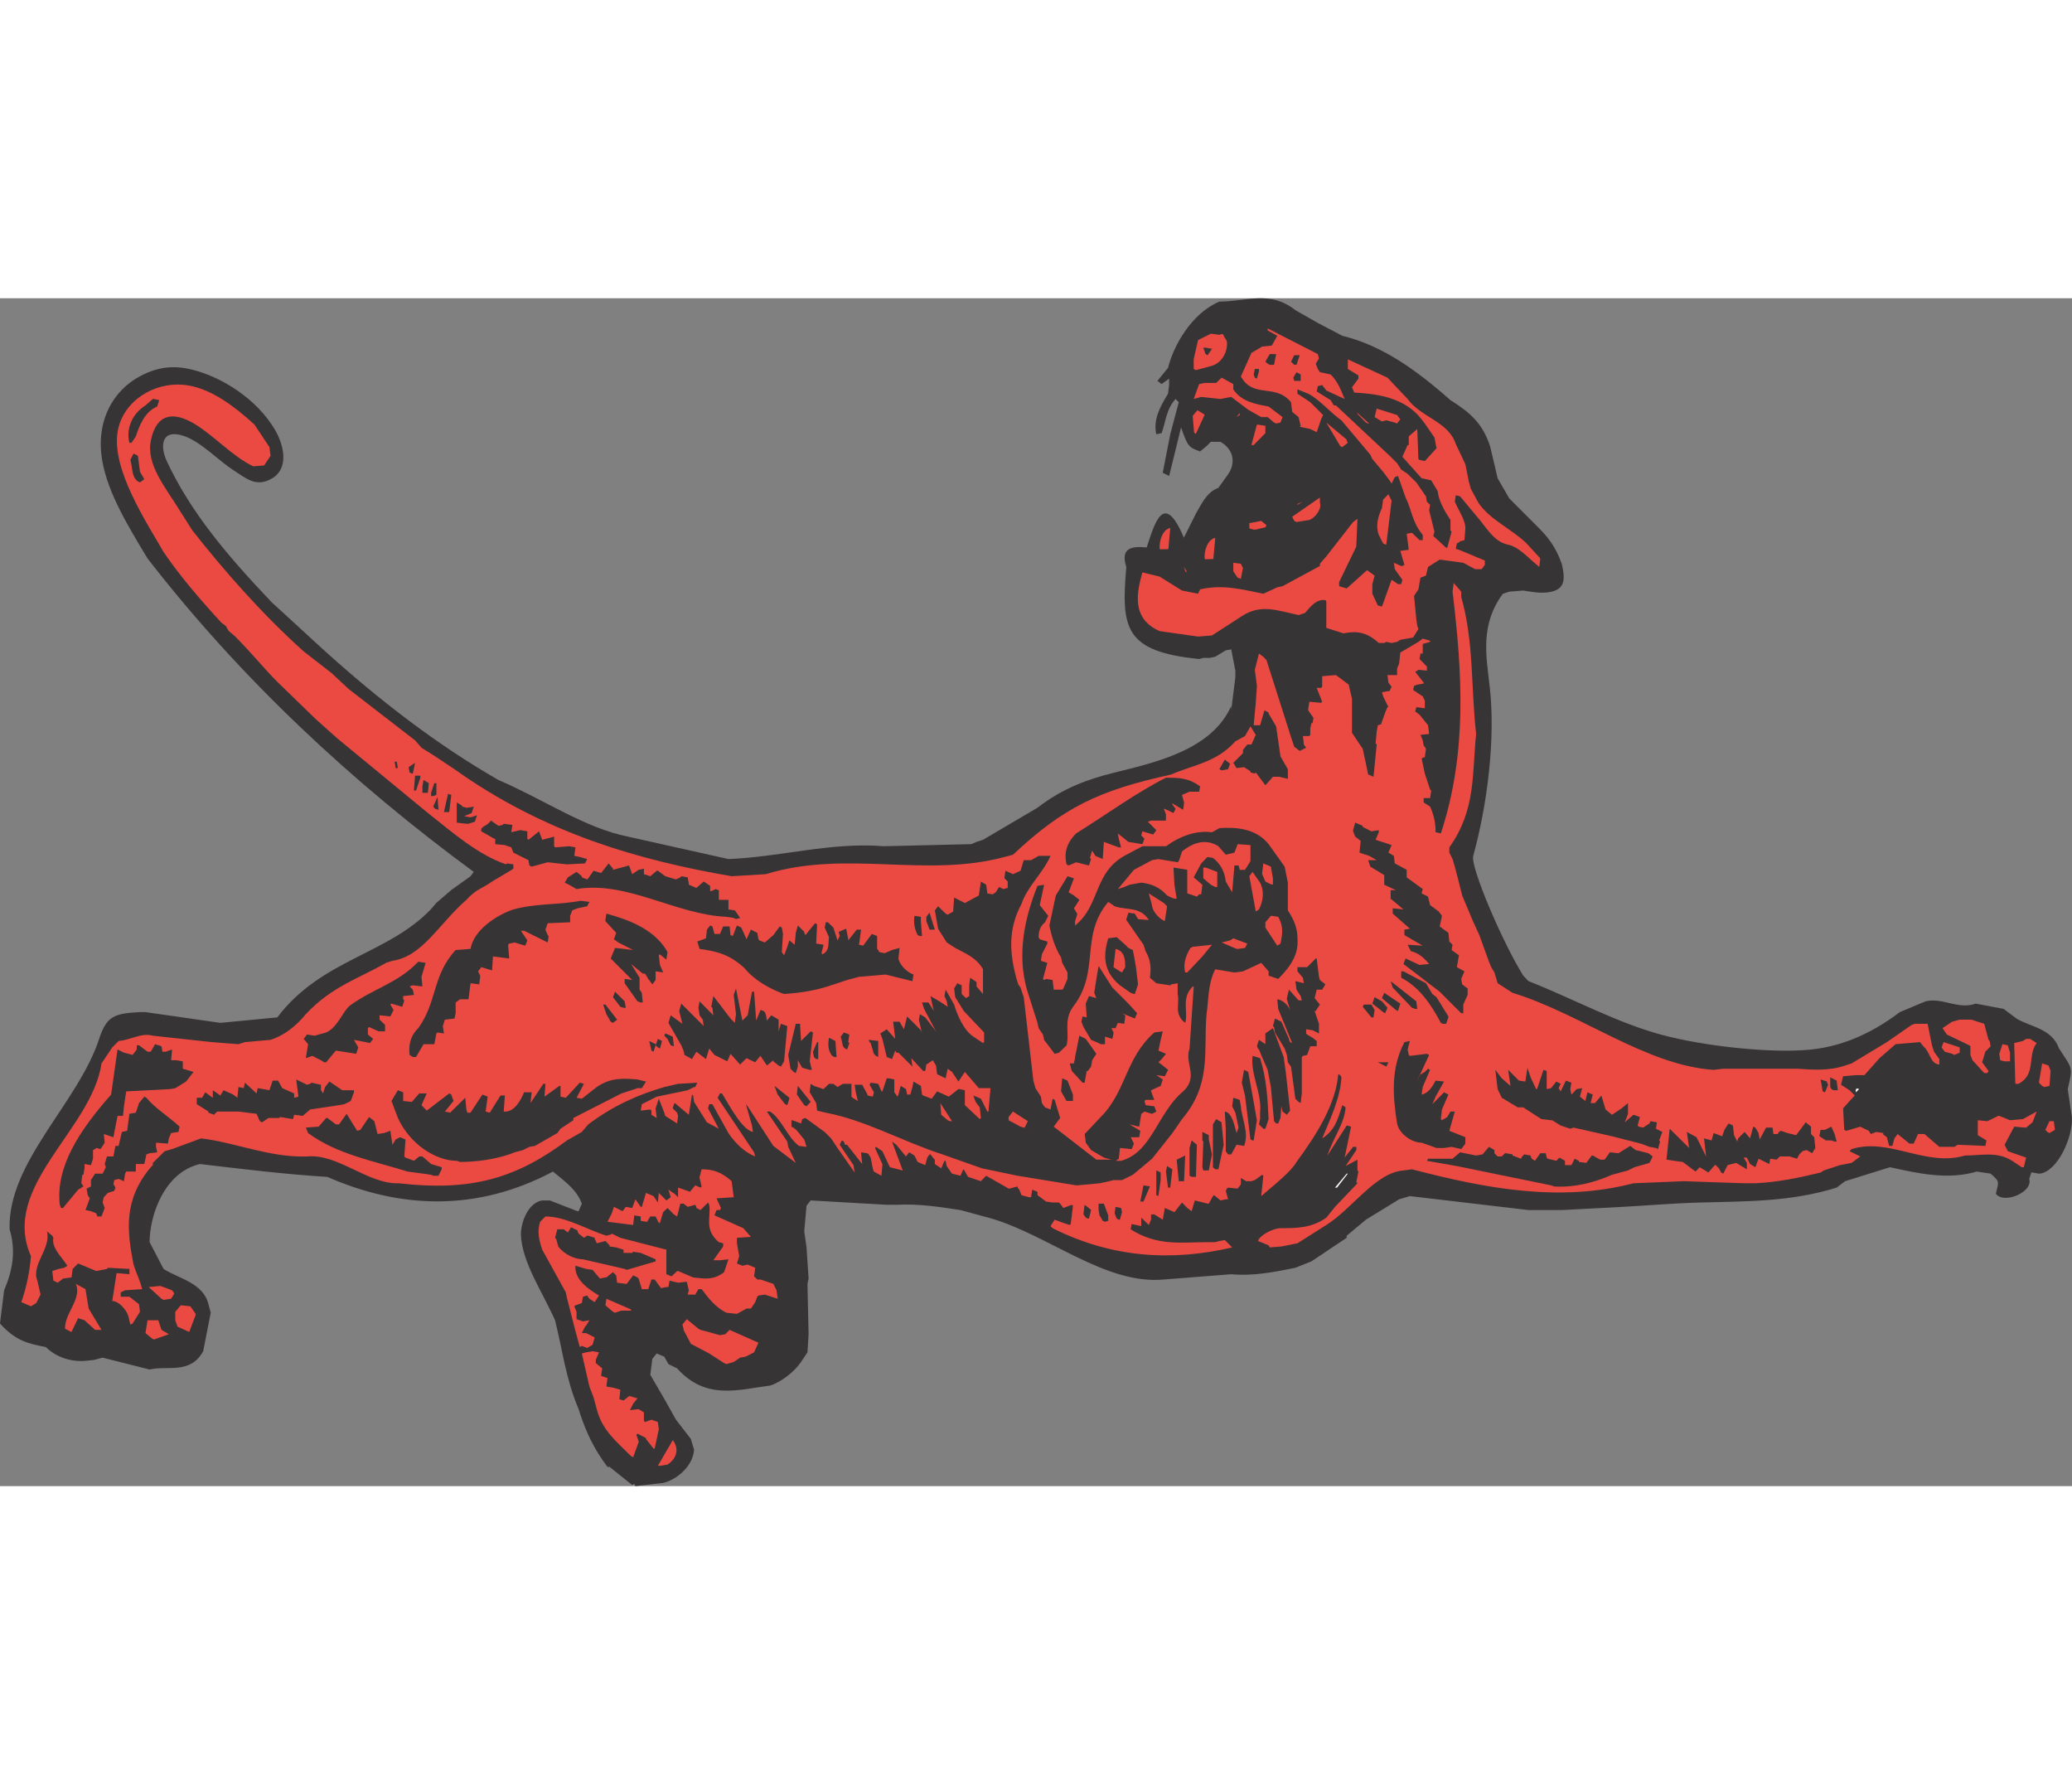 <?xml version="1.0" encoding="UTF-8"?>
<!DOCTYPE svg PUBLIC "-//W3C//DTD SVG 1.1//EN" "http://www.w3.org/Graphics/SVG/1.1/DTD/svg11.dtd">
<!-- Creator: CorelDRAW -->
<svg xmlns="http://www.w3.org/2000/svg" xml:space="preserve" width="7.848in" height="6.757in" version="1.1" style="shape-rendering:geometricPrecision; text-rendering:geometricPrecision; image-rendering:optimizeQuality; fill-rule:evenodd; clip-rule:evenodd"
viewBox="0 0 7847.73 4498.12"
 xmlns:xlink="http://www.w3.org/1999/xlink"
 xmlns:xodm="http://www.corel.com/coreldraw/odm/2003">
 <rect x="0" y="0" width="7847.73" height="4498.12" fill="#808080" stroke="none"/>
 <defs>
  <style type="text/css">
   <![CDATA[
    .fil2 {fill:#FEFEFE}
    .fil0 {fill:#373435}
    .fil1 {fill:#EA4A42}
   ]]>
  </style>
 </defs>
 <g id="Layer_x0020_1">
  <g id="_2008736371472">
   <path class="fil0" d="M2394.52 4493.84l-85.75 -68.6 0 0c-7.86,0 -7.86,0 -7.86,0 -52.88,-69.32 -80.75,-133.63 -101.47,-194.37l0 0 -7.86 -24.29 0 0c-48.59,-113.61 -60.74,-222.95 -89.32,-336.56 -48.59,-109.33 -125.05,-218.66 -129.34,-324.42 0,-48.59 28.58,-121.48 80.75,-129.33l0 0 28.58 0 105.04 40.73 0 0c4.29,0 4.29,0 4.29,0l0 0 12.14 -28.59 0 0c-20.01,-52.88 -60.74,-81.46 -109.33,-121.48l0 0c-287.15,152.55 -577.52,141.75 -854.44,20.23 -164.15,-10.15 -333.73,-31.22 -482.52,-48.81 -137.91,32.16 -190.79,198.65 -190.79,295.83l0 0 52.88 101.47 0 0c56.45,36.44 150.06,52.16 170.07,133.62l0 0 8.57 32.16 -28.58 145.77 0 0c-48.59,89.32 -137.91,52.88 -202.94,69.32l0 0 -177.93 -45.02 -32.16 8.57 -32.87 3.57 0 0c-52.88,4.29 -109.33,-12.14 -150.06,-52.16 -60.74,-12.15 -112.9,-20.72 -173.64,-89.32l0 0 15.72 -125.76 0 0c32.87,-77.18 45.02,-150.06 20.72,-230.81 -8.04,-254.56 259,-477.1 338.93,-720.6 28.42,-86.6 56.78,-96.93 154.84,-101.87l20.72 0 283.69 40.73 215.65 -20.72c166.8,-220.52 415.92,-236.85 581.63,-409.32l0 0 20.72 -24.29 56.45 -48.59 73.07 -52.3 12.15 -16.43c-462.02,-339.49 -882.49,-731.59 -1235.49,-1186.9l0 0c-75.5,-125.32 -149.15,-246.2 -171.08,-367.7 -26.46,-146.68 36.46,-267.33 145.48,-323.85 65.51,-33.96 123.96,-40.52 193.08,-23.7 115.27,28.05 246.47,112.17 314.22,226.47 40.79,68.8 48.6,149.1 -6.81,183.64 -62.49,38.96 -99.97,2.8 -151.84,-30.52 -52.65,-33.83 -120.1,-105.37 -183.94,-127.62 -85.46,-29.8 -94.28,35.13 -65.35,96.72 89.71,190.94 225.36,352.89 396.41,532.35l190.07 174.36 0 0c218.66,198.65 441.61,368.72 668.84,498.77 170.07,72.89 327.99,182.21 490.19,214.37l0 0 380.87 85.04 0 0c198.65,-7.86 388.73,-65.03 587.38,-48.59l0 0 332.28 -7.86 20.01 -8.57 24.3 -7.86 206.51 -121.48 0 0c96.13,-74.56 193.5,-108.81 290.47,-132.83 153.1,-37.92 370.11,-85.4 443.39,-252.54l0 16.65 15.72 -125.76 0 -24.3 -15.72 -80.75 -20.72 3.57 -40.02 24.29 -20.72 4.29 -24.3 0 -15.72 4.29 0 0c-283.17,-28.55 -295.66,-116.54 -275.83,-348.71l0 0c-23.98,-73.67 22.81,-79.18 77.18,-73.84 27.44,-80.9 62.74,-223.83 140.77,-36.87l45.73 -91.51c20.01,-32.87 40.02,-81.46 85.03,-97.18l0 0 32.16 -45.02 0 0c32.16,-40.02 32.16,-97.18 -24.29,-129.34l0 0 -36.44 0 -16.44 16.44 -24.34 20.01c-40.6,-15.06 -46.58,-16.27 -71.94,-90.99l-45.21 183.88 -24.29 -12.15 28.58 -145.77 32.16 -121.48 -12.15 -12.15 0 0c-36.44,40.73 -36.44,85.03 -52.88,129.34l0 0 -20.01 4.29 0 0c-12.15,-52.88 12.14,-101.47 44.3,-153.63l0 0 4.28 -32.87 0 -24.3 -28.58 20.72 -15.72 -12.15 36.44 -45.02 0 0c3.57,-3.57 3.57,-3.57 3.57,-3.57 20.72,-85.03 89.32,-207.22 194.36,-251.53 101.47,0 190.79,-44.3 287.97,32.16l0 0 85.03 48.59 92.9 48.59 0 0c150.06,37.16 275.83,125.76 409.45,243.67l0 0c75.05,47.25 121.88,88.15 150.06,174.36l16.43 68.59 12.15 52.88 44.3 76.45 113.61 113.62 0 0c48.59,48.59 68.6,89.32 85.04,133.63 14.86,62.13 12.57,102.27 -57.6,108.84 -29.11,2.73 -57.81,-2.46 -88.18,-7.38l0 0 -52.88 4.29 -24.29 7.86 0 0c-86.46,116.92 -63.5,233.84 -49.99,350.76 22.97,198.8 -9.36,449.9 -62.3,642.04 -11.23,40.77 107.57,321.11 189.46,453.48l0 0 20.01 20.72 0 0c167.03,65.71 337.23,158.86 507.87,204.17 153.34,40.7 398.35,69.06 551.64,55.77 115.31,-9.99 230.2,-54.32 346.77,-142.75l0 0 97.18 -40.73 0 0c64.31,-15.72 125.05,32.87 190.07,8.57l0 0 105.76 20.01 48.59 36.44 0 0c52.16,32.16 133.63,36.44 161.49,113.61l0 0c51.86,80.33 52.77,66.79 32.87,153.64l15.72 105.75c5.1,72.23 -52.21,205.29 -121.48,214.37l0 0c-3.57,0 -3.57,0 -3.57,0l0 0 -24.29 -4.29 0 0c-4.29,0 -4.29,0 -4.29,0l0 0 -7.86 24.29c14.78,50.25 -95.23,96.03 -125.76,57.17l0 0c0,-4.29 0,-4.29 0,-4.29l0 0c10.52,-43.05 13.95,-43.42 -20.72,-72.89l-52.17 -7.86 0 0c-109.33,32.16 -218.66,7.86 -328.7,-16.43l0 0 -170.07 52.87 -32.16 24.3 0 0c-174.24,54.87 -348.49,51.74 -523.16,56.72 -102.17,2.91 -204.51,12.01 -307.34,17.35l-210.62 10.97 -125.77 0 -449.46 -52.88 -40.73 12.15 -125.76 77.17 -72.89 60.74 0 0c0,7.86 0,7.86 0,7.86l0 0 -133.62 89.32 -20.01 7.86 -40.73 16.43 0 0c-80.75,16.44 -162.21,32.16 -242.95,24.3l0 0 -255.1 20.01 0 0c-219.37,20.72 -433.74,-165.79 -652.4,-230.81l0 0 -117.91 -32.16 0 0c-80.75,-12.15 -157.92,-24.3 -238.67,-20.01l0 0 -40.73 0 -287.97 -16.44 -15.72 20.01 -8.58 97.18 8.58 60.74 7.86 117.91 -4.29 20.01 4.29 190.79 -4.29 68.6 -24.29 36.44 0 0c-24.3,36.44 -76.46,77.17 -117.19,89.32 -121.48,15.72 -242.95,56.45 -352.28,-65.02l0 0 -32.87 -16.44 -15.72 -27.87 -28.58 -12.15 -16.44 20.01 -7.86 60.74 56.45 97.18 40.73 72.89 56.45 72.89 12.14 40.73 0 0c-3.57,60.74 -64.31,113.62 -117.19,125.76l0 0 -105.04 12.15 -4.29 -8.57 -7.86 4.29z"/>
   <path class="fil1" d="M2491.71 4420.95l56.45 -97.18 0 0c24.3,32.16 16.44,68.6 -20.01,92.9l0 0 -28.59 4.29 -7.86 0z"/>
   <path class="fil1" d="M2390.24 4384.51c-56.45,-56.45 -109.33,-97.18 -130.05,-177.93l0 0 -12.15 -45.02 -15.72 -40.73 -28.59 -125.05 16.44 -4.29 24.3 -4.29 24.29 4.29 -12.15 28.58 0 12.15 24.29 20.01 -4.28 28.58 24.29 7.86 -4.29 32.16 25.01 4.29 27.87 7.86 -3.57 36.44 15.72 4.29 20.72 -16.44 0 0c3.57,0 3.57,0 3.57,0l0 0 28.59 8.57 -16.44 20.01 -12.15 24.3 32.87 -3.57 20.01 12.15 0 32.16 0 0c4.29,4.29 4.29,4.29 4.29,4.29l0 0 24.29 -8.57 24.3 8.57 3.57 27.87 -15.72 72.89 0 0c-4.29,0 -4.29,0 -4.29,0l0 0 -28.58 -36.44 0 0c0,-3.57 0,-3.57 0,-3.57l0 0 -32.16 -16.44 0 0c-4.29,4.29 -4.29,4.29 -4.29,4.29l0 0 8.57 24.29 0 0c0,3.57 0,3.57 0,3.57l0 0 -20.72 57.17 -7.86 -4.29z"/>
   <path class="fil1" d="M2742.52 4032.22l-56.45 -36.44 -69.31 -36.44 -27.87 -52.88 0 0c0,-4.29 0,-4.29 0,-4.29l0 0 -4.29 -15.72 16.44 -20.72 44.3 36.44 0 0c7.86,4.29 7.86,4.29 7.86,4.29l0 0 16.44 4.29 57.17 15.72 20.01 -3.57 16.44 -16.44 109.33 48.59 -16.44 36.44 -32.16 16.44 -20.72 3.57 -24.29 16.43 -27.87 7.86 -8.57 -3.57z"/>
   <path class="fil1" d="M2195.87 3971.49c0,0 0,0 0,0l0 0 -20.72 -77.18 -27.87 -109.33 -4.29 -20.72 -89.32 -161.49 0 0c-12.15,-36.44 -20.01,-69.31 -7.86,-105.75l0 0 20.01 -20.01 0 0c77.18,0 154.35,48.59 230.81,72.89l0 0 16.44 -4.29 0 0c4.29,-3.57 4.29,-3.57 4.29,-3.57l0 0 32.16 15.72 174.36 45.02 0 92.9 20.01 7.86 20.72 -20.01 0 0c3.57,0 3.57,0 3.57,0l0 0 57.16 24.3 0 0c40.02,4.29 76.46,12.14 117.19,-20.01l0 0 16.43 -48.59 -32.16 3.57 -25.01 0 37.16 -52.17 0 -12.14 -16.44 -4.29 0 0c-57.17,-48.59 -28.58,-92.9 -36.44,-141.48 -4.29,-8.58 -4.29,-8.58 -4.29,-8.58l0 0 -28.59 28.59 -15.72 -7.86 0 0c0,-4.29 0,-4.29 0,-4.29 -4.29,-7.86 -4.29,-7.86 -4.29,-7.86l0 0 -28.58 7.86 -15.72 -12.15 -12.14 0 -12.15 48.59 -12.15 -7.86 -24.29 -24.29 -16.44 15.72 -12.15 40.73 0 0c-4.28,0 -4.28,0 -4.28,0l0 0 -12.15 -24.29 -20.01 0 -12.15 20.01 0 0c-4.28,0 -4.28,0 -4.28,0l0 0 -20.01 -3.57 0 -16.44 -24.3 -4.29 -4.28 36.44 -97.18 -12.14 16.44 -32.16 7.86 -24.3 32.87 16.44 12.14 -16.44 24.3 4.29 12.15 -32.87 20.01 28.58 0 0c4.29,0 4.29,0 4.29,0l0 0 15.72 -52.88 28.58 12.15 16.44 24.29 3.57 -36.44 28.58 28.59 16.44 -12.15 -8.58 -28.59 24.3 16.44 12.15 12.15 0 -36.44 45.02 15.72 20.01 -24.29 20.01 8.57 0 0c4.29,-4.29 4.29,-4.29 4.29,-4.29l0 0 -7.86 -32.16 0 0c0,-4.29 0,-4.29 0,-4.29l0 0 7.86 -28.58 0 0c40.73,0 72.89,8.57 113.61,45.02l0 0 7.86 60.74 -65.03 4.29 16.44 36.44 0 0c-3.57,7.86 -3.57,7.86 -3.57,7.86 -12.86,0 -12.86,0 -12.86,0l0 0 -7.86 20.01 109.33 48.59 28.58 32.87 -52.87 3.57 0 20.72 8.57 48.59 -8.57 27.87 20.72 8.57 20.01 -4.29 28.58 12.14 -4.29 32.16 12.15 12.15 12.14 0 48.59 16.43 12.15 24.3 4.29 32.16 -48.59 -15.72 -24.29 3.57 0 0c-4.29,4.29 -4.29,4.29 -4.29,4.29l0 0 -7.86 20.72 -16.44 24.29 -16.44 0 -36.44 20.01 -40.02 -4.29 0 0c-40.73,-20.01 -69.32,-56.45 -93.61,-89.32 -12.15,0 -12.15,0 -12.15,0l0 0 -12.15 20.72 -28.58 0 4.29 -16.43 -7.86 -32.16 -32.87 3.57 -32.16 -7.86 -4.29 24.3 0 0c-7.86,0 -7.86,0 -7.86,0l0 0 -20.01 4.29 -24.29 -32.87 -12.15 0 -12.14 36.44 -24.3 0 -12.15 -40.01 0 0c-4.28,-4.29 -4.28,-4.29 -4.28,-4.29l0 0 -16.44 -7.86 -24.3 32.16 0 0c-3.57,0 -3.57,0 -3.57,0l0 0 -32.87 -4.29 -3.57 -27.87 -12.15 -12.15 -25.01 20.01 0 0c-3.57,0 -3.57,0 -3.57,0l0 0 -20.72 4.29 -24.3 -28.59 0 0c-3.57,-4.29 -3.57,-4.29 -3.57,-4.29l0 0 -24.3 -3.57 -40.73 -12.15 0 0c-4.29,52.17 48.59,88.6 89.32,112.9l0 0 -16.44 25.01 -20.01 -12.86 -8.57 -12.15 -15.72 4.29 -4.29 24.29 -24.29 8.57 0 0c-4.29,3.57 -4.29,3.57 -4.29,3.57l0 0 8.57 20.72 0 27.87 24.29 8.57 24.3 -4.29 -12.15 20.01 0 0c-4.29,4.29 -4.29,4.29 -4.29,4.29l0 0 -12.15 24.3 16.44 0 32.16 16.43 -7.86 27.87 -20.72 12.14 -20.01 -7.86 -7.86 4.29z"/>
   <path class="fil1" d="M575.23 3938.62l-24.3 -20.01 7.86 -48.59 0 0c7.86,0 7.86,0 7.86,0l0 0 32.87 0 12.15 36.44 27.87 16.44 -56.45 20.01 -7.86 -4.29z"/>
   <path class="fil1" d="M262.96 3910.75l-16.44 -8.57 0 0c-3.57,-56.45 65.03,-113.61 40.73,-170.07l0 0 36.45 20.01 12.14 73.6 48.59 80.75 -24.29 0 -40.02 -36.44 -24.29 -7.86 -25.01 52.17 -7.86 -3.57z"/>
   <path class="fil1" d="M708.85 3910.75l-36.45 -16.44 -8.57 -24.29 0 -32.16 20.72 -24.3 0 0c3.57,0 3.57,0 3.57,0l0 0 32.87 3.57 20.01 28.58 0 0c0,4.29 0,4.29 0,4.29l0 0 -24.3 64.31 -7.86 -3.57z"/>
   <path class="fil1" d="M493.76 3886.45l-7.86 -32.87 0 0c-7.86,-24.29 -36.44,-56.45 -60.74,-56.45l0 0 16.44 -105.76 48.59 4.29 0 -20.01 -81.46 -4.29 0 0c-3.57,4.29 -3.57,4.29 -3.57,4.29l0 0 -40.73 7.86 -68.6 -28.58 -20.72 20.72 -4.29 32.16 -32.16 4.29 0 0c-4.28,3.57 -4.28,3.57 -4.28,3.57l0 0 -15.72 12.14 -16.43 -7.86 -4.29 -36.44 24.3 -7.86 20.72 -4.29 12.14 -7.86 0 0c-24.29,-36.44 -60.74,-69.32 -52.87,-105.76 -4.29,-7.86 -4.29,-7.86 -4.29,-7.86l0 0 -20.01 -16.43 0 0c16.44,65.02 -60.74,125.76 -36.44,186.5l0 0 12.15 52.88 -16.44 32.16 -20.01 12.15 -36.44 -15.72 0 0c20.01,-57.17 32.16,-117.91 36.44,-174.36 -117.18,-263.68 230.81,-478.05 267.25,-729.58l0 0 40.73 -60.74 24.3 -24.29 0 0c48.59,-4.29 85.03,-32.16 129.34,-20.01l0 0 222.94 24.29 101.47 7.86 24.29 -7.86 97.18 -8.57 0 0c48.59,-15.72 93.61,-48.59 133.63,-97.18 97.18,-105.04 206.51,-137.91 303.69,-194.36l0 0 24.29 -7.86 0 0c113.61,-16.44 174.36,-137.91 280.11,-230.8 36.44,-40.73 64.31,-45.02 97.18,-69.32l0 0 68.6 -40.73 12.14 -7.86 0 -16.43 -24.29 -3.57 0 0c-3.57,3.57 -3.57,3.57 -3.57,3.57 -105.76,-36.44 -198.65,-117.19 -300.12,-197.94l0 0 -340.14 -280.11 -81.46 -72.89 -145.77 -141.49 0 0c-44.3,-44.3 -101.47,-113.61 -157.92,-170.06l0 0 -24.29 -20.72 -12.15 -20.01 -16.44 -12.15 0 0c-85.03,-92.89 -157.92,-177.93 -218.66,-267.25l0 0c-60.86,-107.25 -200.55,-315.07 -173.3,-459.56 21.33,-113.09 136.06,-182.99 246.23,-173.86 79.58,6.59 158.28,53.23 239.34,122.5l0 0 32.16 28.58 56.45 85.03 4.29 32.87 -24.3 36.45 -40.73 3.57 0 0c-77.14,-35.68 -150.04,-117.23 -223.51,-161.14 -79.9,-47.76 -143.95,-38.7 -164.66,62.59 -18.87,92.27 55.13,177.49 108.78,265.05l48.59 76.45 0 0c117.9,150.06 263.68,316.56 421.6,458.04l0 0 105.04 81.46 65.02 60.74 251.53 194.36 24.29 27.87 52.16 32.87 72.89 48.59 0 0c340.85,242.96 697.42,344.42 1049.71,405.16l0 0 129.34 -7.86 0 0c304.41,-93.61 603.81,15.72 903.93,-65.02l0 0 32.16 -8.57c189.56,-177.78 324.05,-243.81 599.52,-303.69l0 0c81.46,-36.44 170.07,-44.3 242.95,-125.76l0 0 36.44 -20.01 20.72 -36.44 20.01 32.16 -16.43 36.44 -15.72 0 -16.43 20.72 0 12.15 -36.44 36.44 12.14 20.01 28.59 -3.57 24.29 15.72 0 0c0,4.29 0,4.29 0,4.29l0 0 16.44 4.29 0 0c3.57,-4.29 3.57,-4.29 3.57,-4.29l0 0 36.45 48.59 28.58 -32.16 24.3 0 32.16 7.86 0 -36.45 -27.87 -48.59 -16.44 -113.61 -28.59 -48.59 0 0c0,-4.29 0,-4.29 0,-4.29l0 0 -15.72 -7.86 -16.44 56.45 -24.29 0 7.86 -85.03 4.29 -64.31 -7.86 -60.74 15.72 -61.45 16.43 12.14 12.15 12.86 92.9 291.54 12.14 36.45 20.72 15.72 24.29 -12.15 -8.57 -12.15 -3.57 -32.16 24.29 0 0 0c3.57,-4.29 3.57,-4.29 3.57,-4.29l0 0 0 -20.01 0 0c0,-4.29 0,-4.29 0,-4.29l0 0 4.29 -20.01 0 0c4.29,0 4.29,0 4.29,0l0 0 3.57 -20.01 -20.01 -28.58 0 0c0,-4.29 0,-4.29 0,-4.29l0 0 4.29 -27.87 0 0c3.57,0 3.57,0 3.57,0l0 0 40.73 3.57 0 0c4.29,-3.57 4.29,-3.57 4.29,-3.57l0 0 -20.72 -52.88 16.44 0 0 0c4.29,-4.29 4.29,-4.29 4.29,-4.29l0 0 0 -40.02 52.16 -4.29 48.59 36.44 4.29 20.01 7.86 32.87 0 129.34 40.73 60.74 20.72 97.18 20.01 8.57 12.15 -122.19 0 0c-4.29,-3.57 -4.29,-3.57 -4.29,-3.57l0 0 4.29 -45.02 4.29 -24.3 12.15 -3.57 15.72 -45.02 8.57 -20.01 0 0c3.57,0 3.57,0 3.57,0l0 0 -20.01 -40.73 -4.29 -15.72 24.3 -4.29 0 0c4.29,0 4.29,0 4.29,0l0 0 7.86 -16.43 -12.14 -15.72 -3.57 -28.58 36.44 0 0 -24.29 7.86 -20.01 4.29 -40.73 68.6 -40.73 16.44 -12.15 27.87 7.86 0 0c0,4.29 0,4.29 0,4.29l0 0 -27.87 7.86 0 36.44 0 0c-8.57,0 -8.57,0 -8.57,0l0 0 -3.57 20.72 27.87 28.59 0 15.72 -32.16 -3.57 0 0c-4.29,3.57 -4.29,3.57 -4.29,3.57 -7.86,4.29 -7.86,4.29 -7.86,4.29l0 0 32.16 40.73 0 0c0,3.57 0,3.57 0,3.57l0 0 -24.3 4.29 -12.15 4.29 -3.57 15.72 36.44 24.29 7.86 16.44 0 28.58 -32.16 -4.29 -4.28 16.44 16.43 12.15 32.16 40.01 4.28 32.87 -32.87 3.57 8.57 20.72 3.57 20.01 0 0c4.28,4.29 4.28,4.29 4.28,4.29 4.29,7.86 4.29,7.86 4.29,7.86l0 0 -4.29 32.16 0 0c-4.28,0 -4.28,0 -4.28,0 -7.86,4.29 -7.86,4.29 -7.86,4.29l0 0 12.14 57.17 20.01 60.74 0 0c4.29,3.57 4.29,3.57 4.29,3.57l0 0 -4.29 28.59 -24.29 0 0 16.44 24.29 15.72 0 0c16.44,36.44 20.72,65.03 20.72,97.18l0 0 20.01 4.29 0 0c101.47,-307.98 80.75,-611.67 44.3,-915.37l0 0 4.29 -32.87 28.58 32.87 0 20.01 0 0c48.59,170.07 36.45,344.42 56.45,518.78 -15.72,150.06 0,287.26 -101.47,429.45l0 0 0 20.01 12.15 24.3 8.57 28.58 15.72 60.74 12.15 48.59 40.73 97.18 24.3 52.87 36.44 100.76 8.57 20.72 12.14 20.01 12.15 40.73 56.45 36.44 0 0c255.1,77.17 506.63,275.11 761.73,291.54l0 0 36.44 -4.29 28.59 0 250.81 0 0 0c60.74,4.29 121.48,8.57 182.22,-12.14l0 0 24.3 -7.86 133.62 -80.75 93.61 -65.03 12.15 -4.29 48.59 0 16.44 81.46 7.86 24.3 20.01 27.87 0 20.72 0 0c-36.44,-4.29 -32.16,-45.02 -60.74,-69.32l0 0 -12.15 -15.72 -92.89 7.86 -60.74 52.87 -57.17 64.31 -32.16 0 -48.59 4.29 -7.86 32.16 32.16 20.72 20.01 20.01 -15.72 16.44 -28.59 32.16 4.29 81.46 0 0c7.86,3.57 7.86,3.57 7.86,3.57l0 0 52.88 -15.72 32.16 15.72 7.86 12.14 20.72 -7.86 27.87 4.29 -3.57 3.57 15.72 12.15 8.57 32.87 12.15 0 7.86 -28.59 12.14 -16.44 45.02 36.45 15.72 0 16.43 -36.45 24.3 0 56.45 48.59 57.17 0 12.14 -7.86 105.04 4.29 4.29 -20.72 -32.87 -20.01 0 -56.45 36.44 3.57 40.73 -20.01 0 0c4.29,0 4.29,0 4.29,0l0 0 40.73 16.44 48.59 -4.29 52.17 -28.59 -15.72 40.73 -24.3 20.01 0 0c-4.29,0 -4.29,0 -4.29,0l0 0 -40.73 -3.57 -36.44 68.6 12.15 24.3 69.31 24.29 -8.57 36.45 0 0c-7.86,0 -7.86,0 -7.86,0l0 0 -36.44 -24.3 0 0c-57.17,-36.44 -117.9,-20.01 -178.64,-20.01 -149.34,44.3 -287.26,-69.32 -429.45,-24.3 -7.86,7.86 -7.86,7.86 -7.86,7.86l0 0 40.73 20.01 -32.87 24.3 -44.31 8.57 -24.29 7.86 -36.44 12.14 -12.15 7.86 0 0c-85.03,20.72 -162.21,36.44 -247.24,40.73l0 0 -40.73 0 -230.81 -7.86 -190.07 7.86 0 0c-280.11,72.89 -559.51,20.01 -838.9,-52.88l0 0 -32.16 4.29 0 0c-105.75,7.86 -195.07,145.77 -292.26,206.51l0 0 -109.33 69.32 -60.74 12.14 -44.3 3.57 -4.29 -7.86 -40.01 -16.44 0 0c3.57,-20.01 56.45,-48.59 85.03,-48.59 60.74,0 117.19,0 173.64,-40.02l0 0 32.87 -40.73 85.03 -89.32 0 0c-4.29,-4.29 -4.29,-4.29 -4.29,-4.29l0 0 7.86 -40.02 0 0c-3.57,-4.29 -3.57,-4.29 -3.57,-4.29l0 0 0 -28.58 0 -12.15 -45.02 24.29 40.73 -60.74 0 -12.15 -12.15 0 -32.16 40.73 24.29 -117.19 -16.44 -4.29 -72.89 113.62 0 0c20.01,-65.03 65.03,-121.48 68.6,-182.22l0 0 -12.15 -8.57 0 0c-15.72,45.02 -24.3,93.61 -76.46,125.76 32.16,-77.17 68.6,-153.63 72.89,-230.81 -4.29,-8.57 -4.29,-8.57 -4.29,-8.57 -7.86,-3.57 -7.86,-3.57 -7.86,-3.57 -8.57,109.33 -77.17,222.95 -157.92,332.27 -20.72,36.44 -77.17,80.75 -133.63,129.34l0 0 7.86 -77.17 0 0c-4.29,-3.57 -4.29,-3.57 -4.29,-3.57l0 0 -27.87 20.01 -12.86 4.29 -20.01 0 -20.01 -12.14 0 24.29 -12.14 15.72 0 0c-4.29,0 -4.29,0 -4.29,0l0 0 -32.16 -3.57 0 0c-4.29,3.57 -4.29,3.57 -4.29,3.57 -4.29,8.57 -4.29,8.57 -4.29,8.57l0 0 8.57 32.16 0 0c-8.57,0 -8.57,0 -8.57,0l0 0 -20.01 4.29 -24.29 -20.01 0 0c-4.29,3.57 -4.29,3.57 -4.29,3.57l0 0 -15.72 28.58 0 0c-4.29,0 -4.29,0 -4.29,0l0 0 -48.59 -12.14 -12.15 40.73 -16.43 -12.15 -20.01 -20.72 -28.58 36.44 -36.44 -15.72 -7.86 44.3 -32.16 -20.01 -12.15 0 0 20.01 -8.57 20.01 -28.58 -27.87 0 32.16 -36.44 -7.86 -3.57 20.01 0 0c101.47,65.02 194.36,48.59 295.83,48.59l0 0 24.29 0 15.72 -4.29 20.72 -3.57 27.87 27.87 0 0c-226.52,52.88 -453.76,40.73 -680.27,-72.89 -7.86,-7.86 -7.86,-7.86 -7.86,-7.86l0 0 15.72 -24.29 32.87 12.14 24.3 7.86 0 0c3.57,-3.57 3.57,-3.57 3.57,-3.57l0 0 4.29 -32.87 4.29 -36.44 0 0c-4.29,-3.57 -4.29,-3.57 -4.29,-3.57l0 0 -32.16 12.14 -12.15 -16.44 0 0c-4.29,-4.29 -4.29,-4.29 -4.29,-4.29l0 0 -20.01 0 0 0c-4.29,0 -4.29,0 -4.29,0l0 0 -24.3 -3.57 -32.87 -24.29 0 -12.86 -20.01 -7.86 -4.29 28.59 0 0c-7.86,0 -7.86,0 -7.86,0l0 0 -28.59 -7.86 -7.86 -20.72 0 0c-4.29,-4.28 -4.29,-4.28 -4.29,-4.28 -3.57,-7.86 -3.57,-7.86 -3.57,-7.86l0 0 -28.58 7.86 0 0c-4.29,0 -4.29,0 -4.29,0l0 0 -85.03 -48.59 -20.01 20.72 -48.59 -16.44 -16.44 -28.58 0 0c-3.57,4.29 -3.57,4.29 -3.57,4.29l0 0 -8.58 20.01 -32.16 -7.86 -20.01 -28.59 -4.29 -20.01 0 0c-4.29,0 -4.29,0 -4.29,0l0 0 -12.15 28.58 -24.29 -16.43 0 -16.44 0 0c-3.57,-3.57 -3.57,-3.57 -3.57,-3.57l0 0 -12.86 -16.43 0 0c-3.57,0 -3.57,0 -3.57,0l0 0 -8.58 12.14 -7.86 28.59 -28.59 -12.15 -12.15 -24.29 -20.01 -12.15 -12.15 15.72 -36.44 -44.3 -16.43 -12.14 40.73 109.33 -48.59 -12.14 -28.59 -60.74 -24.29 -16.44 0 0c-3.57,4.29 -3.57,4.29 -3.57,4.29l0 0 27.87 60.74 0 0c0,4.29 0,4.29 0,4.29l0 0 -3.57 40.02 -28.59 -15.72 -4.29 -12.15 -7.86 -40.73 -7.86 -12.14 0 0c-4.29,-4.29 -4.29,-4.29 -4.29,-4.29l0 0 -24.3 -3.57 4.29 44.3 -57.16 -72.89 0 0c-7.86,0 -7.86,0 -7.86,0 -4.29,-12.14 -4.29,-12.14 -4.29,-12.14 -7.86,-4.29 -7.86,-4.29 -7.86,-4.29l0 0 -7.86 16.43 52.17 77.18 4.29 27.87 -65.03 -92.9 -24.29 -36.44 -24.3 -24.29 -72.89 -52.88 -12.14 4.29 -4.29 16.43 -32.16 -12.14 0 0c-4.29,0 -4.29,0 -4.29,0l0 0 0 24.29 0 0c20.72,7.86 32.87,32.16 48.59,48.59l0 0 8.58 27.87 -28.59 -3.57 0 0c-44.3,-32.87 -65.02,-101.47 -109.33,-130.06 -12.14,0 -12.14,0 -12.14,0l0 0 77.17 113.62 3.57 20.01 28.58 60.74 -85.03 -64.31 -97.18 -150.06 0 0c-4.29,-4.29 -4.29,-4.29 -4.29,-4.29 -3.57,-7.86 -3.57,-7.86 -3.57,-7.86l0 0 24.29 85.03 3.57 24.3 0 0c-40.02,-7.86 -85.03,-92.9 -117.19,-145.77 -7.86,0 -7.86,0 -7.86,0l0 0 -8.57 16.44 137.91 206.51 4.29 15.72 0 0c-40.73,-15.72 -77.17,-52.16 -101.47,-88.6l0 0 -60.74 -109.33 -12.15 0 -4.29 15.72 40.73 77.17 -45.02 -24.29 -48.59 -77.18 -3.57 -24.29 0 0c-4.29,-3.57 -4.29,-3.57 -4.29,-3.57l0 0 -12.14 76.46 -52.88 -44.3 0 0c-3.57,4.29 -3.57,4.29 -3.57,4.29l0 0 -4.29 15.72 16.44 16.43 3.57 12.15 -3.57 28.58 -45.02 -28.58 -3.57 -12.15 -20.72 -52.88 -12.15 36.45 4.29 36.44 -20.01 -12.15 0 -15.72 0 0c-4.29,-4.29 -4.29,-4.29 -4.29,-4.29l0 0 -36.44 4.29 4.29 -24.3 56.45 -28.58 117.19 -24.3 24.29 -12.14 0 0c4.29,0 4.29,0 4.29,0l0 0 7.86 -16.44 -72.89 4.29 -52.17 12.15 0 0c-97.18,28.58 -190.79,68.6 -287.97,141.48l0 0 -24.3 28.59 -56.45 32.16c-194.35,145.3 -366.65,193.29 -635.97,162.21l0 0c-117.91,4.29 -231.52,-113.61 -348.71,-101.47 -142.2,4.29 -267.25,-52.16 -400.87,-68.6l0 0 -110.05 40.73 -27.87 7.86 -45.02 44.3 0 0c0,8.57 0,8.57 0,8.57 -7.86,7.86 -7.86,7.86 -7.86,7.86 -105.04,125.76 -89.32,242.95 -65.03,368.72l0 0 8.57 24.29 15.72 40.73 8.57 27.87 -65.03 4.29 -16.44 7.86 0 16.44 16.44 0 16.44 0 36.44 28.58 3.57 28.59 -27.87 44.3 -8.57 4.28z"/>
   <path class="fil1" d="M2321.64 3837.86l-28.59 -24.3 3.57 -25.01 93.61 40.73 0 0c0,4.29 0,4.29 0,4.29l0 0 -36.44 0 -24.3 7.86 -7.86 -3.57z"/>
   <polygon class="fil1" points="611.67,3788.56 563.08,3744.25 607.38,3739.97 651.69,3756.4 660.26,3768.55 648.11,3788.56 619.53,3792.85 "/>
   <path class="fil0" d="M2365.94 3675.66l-157.92 -36.45 0 0c-28.58,0 -69.31,-16.44 -93.61,-48.59l0 0 -7.86 -28.58 0 0c-4.28,-4.29 -4.28,-4.29 -4.28,-4.29l0 0 8.57 -32.16 24.29 0 15.72 12.15 12.14 -20.01 24.29 12.15 0 0c0,3.57 0,3.57 0,3.57 4.29,8.57 4.29,8.57 4.29,8.57l0 0 20.01 15.72 12.15 -7.86 0 0c4.29,0 4.29,0 4.29,0l0 0 24.29 7.86 0 0c0,4.29 0,4.29 0,4.29 4.29,7.86 4.29,7.86 4.29,7.86 3.57,8.57 3.57,8.57 3.57,8.57l0 0 32.87 -8.57 15.72 16.44 0 0c0,4.28 0,4.28 0,4.28l0 0 25.01 3.57 27.86 8.57 0 12.15 32.87 0 0 0c3.57,-4.29 3.57,-4.29 3.57,-4.29l0 0 28.58 4.29 56.45 24.29 0 0c0,7.86 0,7.86 0,7.86l0 0 -109.33 32.16 -7.86 -3.57z"/>
   <polygon class="fil0" points="4176.66,3493.44 4164.51,3472.72 4160.94,3452.71 4160.94,3428.41 4180.95,3428.41 4197.38,3472.72 4197.38,3493.44 4185.23,3497.01 "/>
   <polygon class="fil0" points="4229.54,3484.87 4221.68,3464.86 4225.25,3440.56 4245.97,3444.85 4249.55,3460.57 4241.69,3489.15 4237.4,3489.15 "/>
   <path class="fil0" d="M4112.35 3481.29l-8.57 -12.15 0 0c0,-4.28 0,-4.28 0,-4.28l0 0 4.29 -32.16 20.01 15.72 0 0c4.28,4.29 4.28,4.29 4.28,4.29l0 0 -7.86 32.16 -4.29 0 -7.86 -3.57z"/>
   <path class="fil0" d="M368.72 3477c0,0 0,0 0,0 -4.29,-12.14 -4.29,-12.14 -4.29,-12.14l0 0 -20.01 -7.86 -20.72 -4.29 16.43 -44.3 -7.86 -12.15 -4.28 -25.01 16.43 -7.86 0 -24.3 15.72 -24.29 28.58 0 12.15 -24.29 -4.29 -12.15 8.57 -28.59 24.29 0 7.86 -40.01 12.15 0 12.14 -52.88 20.01 -4.29 8.57 -64.31 24.29 -4.29 12.15 -36.44 20.01 -24.29 0 0c7.86,4.29 7.86,4.29 7.86,4.29 32.87,40.02 81.46,68.6 125.76,109.33l0 0 -4.29 20.01 -27.87 4.29 -8.57 20.01 -3.57 20.01 -45.02 -3.57 0 15.72 4.29 20.72 -28.58 3.57 -12.15 4.29 -3.57 16.43 -4.28 20.01 -32.16 0 0 28.58 -36.44 0 0 0c-4.29,7.86 -4.29,7.86 -4.29,7.86l0 0 -4.29 28.58 -20.01 -8.57 -16.44 4.29 -3.57 16.44 0 0c3.57,3.57 3.57,3.57 3.57,3.57 4.29,8.57 4.29,8.57 4.29,8.57 -4.29,12.14 -4.29,12.14 -4.29,12.14l0 0 -24.3 7.86 -15.72 16.44 -4.29 20.01 7.86 20.72 -12.15 32.16 0 0c-3.57,0 -3.57,0 -3.57,0l0 0 -12.14 0z"/>
   <path class="fil0" d="M230.8 3444.85l-4.29 -12.14 0 0c-16.44,-142.2 72.89,-280.11 194.36,-417.31l0 0 24.3 -170.78 24.29 12.15 32.87 8.57 15.72 -20.72 0 -15.72 0 0c8.57,0 8.57,0 8.57,0l0 0 32.16 24.3 12.15 0 16.44 -28.58 24.29 7.86 3.57 20.72 12.15 0 24.3 -8.57 -3.57 40.73 20.01 0 24.29 4.29 0 27.87 40.73 12.15 -28.59 36.44 -40.73 25.01 -20.01 3.57 -165.78 8.57 -8.57 56.45 -3.57 36.44 -20.72 0 -15.72 80.75 -36.44 -12.15 3.57 32.87 -15.72 24.29 -16.43 -4.29 0 0c-4.29,4.29 -4.29,4.29 -4.29,4.29 -7.86,3.57 -7.86,3.57 -7.86,3.57l0 0 0 32.87 -7.86 24.3 -24.29 -4.29 0 12.15 0 0c0,4.28 0,4.28 0,4.28l0 0 -4.29 24.3 0 0c-4.29,0 -4.29,0 -4.29,0l0 0 -3.57 32.16 0 0c3.57,4.29 3.57,4.29 3.57,4.29 4.29,7.86 4.29,7.86 4.29,7.86l0 0 -20.01 12.14 -57.17 69.32 -7.86 0z"/>
   <polygon class="fil0" points="4318.86,3420.55 4331.01,3359.1 4355.3,3363.39 4331.01,3420.55 4326.72,3420.55 "/>
   <polygon class="fil0" points="4379.6,3396.26 4379.6,3302.65 4396.03,3310.51 4396.03,3339.09 4387.46,3399.83 "/>
   <polygon class="fil0" points="4423.9,3367.68 4416.04,3306.94 4420.33,3286.21 4440.34,3298.36 4432.47,3367.68 "/>
   <path class="fil2" d="M5056.3 3367.68l44.3 -52.88 0 0c4.29,0 4.29,0 4.29,0l0 0 -40.73 52.88 -7.86 0z"/>
   <path class="fil0" d="M4075.91 3359.1l-222.95 -36.44 -133.62 -27.87 -150.06 -52.87 0 0c-150.06,-48.59 -291.54,-129.34 -441.6,-157.92l0 0 -32.87 -7.86 -3.57 -28.59 -24.29 -40.73 0 0c0,-3.57 0,-3.57 0,-3.57l0 0 3.57 -28.58 12.15 7.86 36.44 12.15 20.72 -20.01 16.44 0 15.72 12.15 20.72 -12.15 32.16 0 0 48.59 0 0c4.29,4.29 4.29,4.29 4.29,4.29l0 0 20.01 12.15 -7.86 -32.87 -4.29 -28.58 28.58 0 20.01 37.16 0 0c0,3.57 0,3.57 0,3.57l0 0 20.01 4.29 4.29 -16.44 -16.44 -28.58 0 0c4.29,-7.86 4.29,-7.86 4.29,-7.86l0 0 28.58 4.29 12.15 28.58 0 0c3.57,0 3.57,0 3.57,0l0 0 16.44 -49.3 0 0c7.86,0 7.86,0 7.86,0l0 0 20.72 4.29 0 48.59 12.15 16.44 0 0c3.57,-7.86 3.57,-7.86 3.57,-7.86l0 0 8.57 -32.87 20.01 12.15 4.29 20.72 12.15 0 7.86 -28.58 4.29 -20.72 27.87 16.44 4.29 32.87 0 0c4.29,3.57 4.29,3.57 4.29,3.57l0 0 32.16 12.14 20.72 -27.87 44.3 20.01 36.44 -28.58 0 0c4.29,0 4.29,0 4.29,0l0 0 20.01 4.28 0 56.45 56.45 52.88 0 0c4.29,-4.29 4.29,-4.29 4.29,-4.29l0 0 -4.29 -40.02 -15.72 -20.72 -8.57 -24.29 28.59 12.14 24.29 48.59 0 0c4.29,0 4.29,0 4.29,0l0 0 7.86 -88.6 -44.3 0 -52.88 -61.45 -24.29 36.44 -24.3 -36.44 -16.44 -12.15 -7.86 36.44 -32.16 -15.72 -4.29 -32.87 -12.15 -20.01 -24.3 16.44 -4.28 24.29 0 0c-7.86,0 -7.86,0 -7.86,0l0 0 -45.02 -48.59 4.29 32.16 -52.88 -52.87 0 0c-7.86,0 -7.86,0 -7.86,0 -4.29,-7.86 -4.29,-7.86 -4.29,-7.86l0 0 -12.14 32.16 -20.01 -7.86 -16.44 -68.6 -7.86 -20.72 24.29 -15.72 32.16 36.44 -7.86 -65.03 24.29 0 16.44 28.59 12.14 -48.59 52.17 52.17 4.29 12.14 -12.15 -52.16 4.29 -20.72 20.01 12.15 40.73 52.88 -45.02 -85.03 -7.86 -24.3 24.29 0 20.72 32.16 -4.29 -15.72 -8.57 -40.73 40.73 24.29 24.29 16.44 -3.57 -20.72 -8.57 -20.01 4.29 -24.3 32.16 56.45 0 0c12.15,40.73 36.44,97.18 72.89,121.48l0 0 36.45 24.29 0 0c4.28,-3.57 4.28,-3.57 4.28,-3.57l0 0 0 -36.45 -77.17 -81.46 -32.16 -52.16 -4.29 -32.87 12.15 -20.01 16.44 7.86 0 32.87 16.43 15.72 12.15 -7.86 0 -40.73 3.57 -28.59 24.29 16.44 0 16.44 24.3 28.58 0 -93.61 0 0c-24.3,-44.3 -68.6,-60.74 -105.04,-80.75l0 0 -32.16 -20.72 -32.87 -52.16 -12.15 -69.32 12.15 -15.72 28.58 27.87 0 0c7.86,4.29 7.86,4.29 7.86,4.29l0 0 20.72 -12.15 3.57 -52.88 40.73 20.72 52.88 -28.58 7.86 -52.88 20.01 12.14 4.29 32.87 20.01 3.57 12.15 -7.86 12.15 -20.01 16.44 7.86 16.44 -4.28 0 -24.3 -12.15 -12.15 0 0c0,-3.57 0,-3.57 0,-3.57l0 0 3.57 -25.01 28.59 12.86 28.58 -12.86 12.15 -40.02 27.87 0 28.58 -16.43 45.02 0 0 0c-28.58,65.02 -89.32,117.9 -110.04,182.21 -52.16,97.18 -44.3,186.5 -20.01,279.4l0 0 7.86 25.01 8.57 12.15 12.15 36.44 12.15 105.04 24.29 210.8 7.86 28.59 20.72 32.16 3.57 24.29 12.15 16.44 20.72 7.86 7.86 -40.73 0 0c7.86,4.29 7.86,4.29 7.86,4.29l0 0 20.72 68.6 -24.29 32.87 161.49 125.05 57.17 0 -28.59 -7.86 -48.59 -28.58 -20.01 -27.87 -4.29 -32.87 60.74 -64.31 0 0c97.18,-97.18 92.89,-222.95 202.94,-320.13l0 0 32.16 -4.28 -7.86 32.16 -8.57 40.73 28.59 12.14 -16.44 20.01 -12.15 12.15 16.44 12.15 20.01 16.43 -12.15 24.3 -32.16 -4.29 24.29 16.44 -7.86 24.3 -36.44 16.43 0 0c0,4.29 0,4.29 0,4.29l0 0 12.15 32.16 -32.87 0 0 0c-4.28,4.29 -4.28,4.29 -4.28,4.29l0 0 4.28 15.72 32.87 4.29 7.86 20.01 -16.44 8.58 -28.58 -8.58 -12.15 8.58 -7.86 48.59 -36.44 -8.57 40.73 24.3 -4.29 24.29 -32.16 0 12.15 24.3 -8.57 20.72 -44.3 -4.29 -4.29 40.73 -12.15 7.86 20.72 0 0 0c117.19,-32.16 137.91,-182.22 235.09,-262.96 60.74,-57.16 3.57,-105.75 24.3,-162.21l0 0 15.72 -235.09 0 0c-3.57,0 -3.57,0 -3.57,0 -45.02,44.3 -16.44,92.89 -28.59,137.91 -44.3,-32.87 -20.01,-72.89 -28.59,-109.33l0 0 0 -40.73 -24.29 4.29 0 0c-3.57,3.57 -3.57,3.57 -3.57,3.57l0 0 -52.87 -7.86 -24.3 -20.72 0 0c4.29,-36.44 4.29,-64.31 -16.44,-100.75l0 0 -7.86 -24.29 -65.03 -93.61 0 0c0,-3.57 0,-3.57 0,-3.57l0 0 7.86 -24.29 24.29 3.57 12.15 20.72 40.73 3.57 0 0c-32.16,-52.17 -85.03,-36.45 -129.33,-52.17l0 0 -24.3 -16.44 0 0c-109.33,129.34 -28.58,262.96 -133.63,397.3 -36.44,52.16 -12.14,97.18 -24.29,145.77l0 0 -28.59 27.87 -16.44 4.28 -40.01 -52.87 -4.29 -20.01 -16.44 -24.29 -4.29 -20.01 -40.01 -125.77 0 0c-36.45,-130.05 -12.15,-263.67 40.01,-393.01l0 0 25.01 -4.29 -16.44 77.18 32.16 40.73 -12.14 24.29 0 0c-20.01,15.72 -24.3,36.45 -24.3,56.45 4.29,7.86 4.29,7.86 4.29,7.86l0 0 28.59 8.57 0 0c0,7.86 0,7.86 0,7.86l0 0 -20.72 40.73 -3.57 24.3 24.3 7.86 -16.44 60.74 0 0c4.29,4.29 4.29,4.29 4.29,4.29 7.86,-4.29 7.86,-4.29 7.86,-4.29l0 0 24.3 4.29 4.29 36.44 32.16 0 0 0c4.29,-4.29 4.29,-4.29 4.29,-4.29l0 0 15.72 -36.44 0 -24.29 -20.01 -36.44 -4.29 -20.01 0 0c-24.3,-40.73 -36.44,-81.46 -44.3,-121.48l0 0 24.3 -113.61 44.3 -72.89 24.3 7.86 -20.01 52.88 20.01 12.15 20.72 16.44 -20.72 32.16 12.15 20.01 0 0c0,4.29 0,4.29 0,4.29l0 0 -7.86 24.3 0 16.43 0 0c97.18,-77.17 68.6,-202.94 194.36,-267.96l0 0 60.74 -32.16 89.32 0 0 0c56.45,-40.73 117.19,-60.74 174.36,-52.88l0 0 27.87 -15.72 0 0c60.74,-4.29 137.91,0 186.5,60.74l0 0 60.74 85.03 12.15 60.74 0 44.3 0 60.74 0 0c24.29,36.45 36.44,69.32 36.44,105.76 4.29,56.45 -20.01,100.75 -72.89,153.63l0 0 -36.45 -12.15 0 -16.43 -27.87 -32.16 -69.31 32.16 -32.16 4.29 -72.89 -12.15 0 0c-28.58,57.17 -24.29,113.62 -32.87,170.07 -12.15,137.91 20.72,263.68 -92.9,397.3l0 0 -36.44 52.88 -77.17 97.18 -72.89 60.74 -40.73 20.01 0 0c-3.57,0 -3.57,0 -3.57,0l0 0 -28.59 0 -16.43 4.29 -36.45 7.86 -85.03 7.86 -3.57 0z"/>
   <path class="fil0" d="M5874.48 3359.1l-356.57 -72.89 -113.62 -20.01 0 0c4.29,-7.86 4.29,-7.86 4.29,-7.86l0 0 92.89 0 28.59 -24.29 60.74 12.15 24.29 -4.29 24.3 -28.59 20.72 12.15 0 12.15 12.15 12.14 15.72 0 12.14 -12.14 0 0c4.29,0 4.29,0 4.29,0l0 0 24.29 4.29 0 0c0,4.29 0,4.29 0,4.29l0 0 32.16 12.14 0 0c4.29,-8.57 4.29,-8.57 4.29,-8.57 7.86,-7.86 7.86,-7.86 7.86,-7.86l0 0 24.29 4.29 0 0c0,3.57 0,3.57 0,3.57 4.29,8.57 4.29,8.57 4.29,8.57l0 0 12.15 7.86 20.01 -28.58 20.72 0 3.57 16.43 0 0c4.28,4.29 4.28,4.29 4.28,4.29l0 0 32.16 7.86 12.15 -12.15 20.72 12.15 0 16.44 24.3 0 12.14 -24.3 16.44 7.86 0 0c0,4.29 0,4.29 0,4.29l0 0 27.87 3.57 20.72 -27.87 0 0c3.57,0 3.57,0 3.57,0l0 0 28.58 15.72 16.44 0 20.01 -27.87 32.16 3.57 45.02 -27.87 15.72 12.14 0 0c4.29,3.57 4.29,3.57 4.29,3.57l0 0 48.59 12.15 16.43 12.14 -12.14 24.3 -57.17 16.44 -24.3 12.14 -60.74 16.44 0 0c-72.89,32.16 -145.77,48.59 -218.66,44.3l0 0 -12.14 -4.29z"/>
   <path class="fil0" d="M4464.63 3343.38l-7.86 -81.46 32.16 -15.72 -4.29 97.18 0 0c-7.86,0 -7.86,0 -7.86,0l0 0 -12.14 0z"/>
   <path class="fil0" d="M4505.36 3322.66c0,0 0,0 0,0l0 0 0 -105.04 7.86 -28.58 20.01 16.43 -3.57 121.48 -16.44 0 -7.86 -4.28z"/>
   <path class="fil0" d="M1632.79 3319.08l-89.32 -12.15 0 0c-130.05,-40.73 -267.25,-65.02 -376.58,-145.77l0 0 -8.57 -20.72 48.59 -3.57 28.58 -32.87 0 0c4.29,0 4.29,0 4.29,0l0 0 32.16 24.29 12.15 0 28.58 -40.01 40.02 64.31 12.15 -3.57 32.87 -48.59 20.01 15.72 12.15 48.59 24.29 -3.57 24.29 -8.57 7.86 52.87 12.15 -20.01 16.43 -8.57 20.72 8.57 0 0c0,3.57 0,3.57 0,3.57l0 0 -4.29 60.74 0 0c4.29,4.29 4.29,4.29 4.29,4.29l0 0 32.16 12.15 20.01 -16.44 12.14 0 32.87 28.59 40.02 12.15 0 0c0,7.86 0,7.86 0,7.86l0 0 -12.15 24.3 -20.01 0 -7.86 -3.57z"/>
   <path class="fil0" d="M6519.02 3310.51l-8.57 -15.72 -12.14 -12.14 0 0c-3.57,0 -3.57,0 -3.57,0l0 0 -24.3 27.87 -32.87 -20.01 -15.72 16.43 -48.59 -36.44 -32.87 -4.29 -28.58 -4.29 4.29 -40.02 7.86 -77.17 73.6 72.89 -8.57 -60.74 36.44 20.01 36.44 72.89 -7.86 -68.6 28.58 7.86 7.86 -27.87 32.16 12.14 8.57 -24.29 15.72 -24.3 16.43 7.86 4.29 36.45 12.15 24.29 3.57 -12.15 24.3 -24.29 20.72 24.29 12.14 -44.3 0 0c7.86,3.57 7.86,3.57 7.86,3.57l0 0 12.15 20.72 4.29 24.29 24.29 -45.02 24.3 0 3.57 24.29 16.43 0 0 0c4.29,-7.86 4.29,-7.86 4.29,-7.86 7.86,-4.29 7.86,-4.29 7.86,-4.29l0 0 24.29 8.57 32.87 7.86 0 0c3.57,-4.29 3.57,-4.29 3.57,-4.29l0 0 32.87 -44.3 20.01 16.43 0 27.87 12.15 12.15 4.29 40.73 -12.15 20.01 -20.72 -12.15 -15.72 4.29 -12.15 12.15 -8.57 16.43 -27.87 -8.57 -37.16 0 -12.15 12.15 -24.3 -3.57 -3.57 20.01 -40.73 -20.01 -12.15 32.16 -20.01 -12.15 -12.15 -24.3 -12.15 0 12.15 20.01 0 24.29 -40.73 -24.29 -32.16 8.57 -16.44 32.16 -7.86 -4.29z"/>
   <path class="fil0" d="M4557.52 3302.65l-3.57 -12.14 3.57 -97.18 0 0c-3.57,-4.29 -3.57,-4.29 -3.57,-4.29l0 0 0 -32.16 24.3 12.15 0 16.43 12.15 56.45 -12.15 60.74 -12.14 0 -8.58 0z"/>
   <path class="fil0" d="M4602.54 3298.36l-8.57 -7.86 0 -162.21 12.15 -20.01 20.72 12.15 0 0c0,4.28 0,4.28 0,4.28l0 0 7.86 80.75 -20.01 92.9 -4.29 0 -7.86 0z"/>
   <path class="fil0" d="M1729.97 3266.21c-81.46,0 -178.64,-65.02 -222.95,-162.21l0 0 -24.3 -64.31 12.15 -20.72 12.15 -20.01 20.01 7.86 0 32.87 32.87 3.57 27.87 -32.16 28.58 0 -20.01 44.3 20.01 20.72 85.03 -65.03 0 0c7.86,4.29 7.86,4.29 7.86,4.29l0 0 8.57 24.3 -32.87 40.01 20.72 4.29 0 0c3.57,-4.29 3.57,-4.29 3.57,-4.29l0 0 52.88 -52.16 4.29 44.3 3.57 12.14 12.15 0 45.02 -68.6 20.01 7.86 -7.86 56.45 15.72 4.29 40.73 -65.02 16.43 0 -4.29 60.74 0 0c40.73,4.29 65.03,-44.3 77.17,-72.89l0 0 28.59 0 -4.29 40.73 48.59 -72.89 0 0c7.86,0 7.86,0 7.86,0l0 0 -3.57 48.59 56.45 -40.73 0 0c4.29,0 4.29,0 4.29,0l0 0 0 24.29 0 16.44 20.01 4.29 52.88 -57.17 15.72 4.29 -27.87 52.88 20.01 3.57 56.45 -44.3 0 0c52.88,-36.45 101.47,-32.87 154.35,-28.59l0 0 32.16 7.86 -15.72 25.01 -16.43 0 -36.45 12.14 -24.29 7.86 -182.22 92.9 0 0c0,8.57 0,8.57 0,8.57l0 0 -48.59 32.16 -12.14 16.44 -85.03 48.59 -20.72 3.57 -24.29 12.15 -32.16 8.57 -20.01 7.86 0 0c-61.45,20.01 -125.76,28.58 -186.5,28.58l0 0 -12.14 -4.29z"/>
   <path class="fil0" d="M4651.13 3241.91l-8.57 -12.15 0 -48.59 0 -36.44 -3.57 -65.03 0 0c27.87,4.29 36.44,52.88 44.3,81.46l0 0 7.86 -20.72 -12.15 -56.45 -12.14 -24.29 4.29 -32.16 24.29 7.86 4.29 24.29 0 0c3.57,48.59 32.16,101.47 12.15,150.06l0 0 -28.59 -4.29 -20.01 36.45 -4.29 0 -7.86 0z"/>
   <path class="fil0" d="M5440.74 3217.61l-56.45 -20.01 0 0c-36.44,0 -85.03,-32.87 -92.9,-72.89 -16.44,-105.75 -24.29,-207.22 27.87,-307.98l0 0 20.72 -4.29 -8.57 32.16 4.29 20.72 0 0c4.29,3.57 4.29,3.57 4.29,3.57l0 0 64.31 -7.86 0 0c8.57,4.29 8.57,4.29 8.57,4.29l0 0 -48.59 105.04 12.15 -28.59 20.01 -12.14 12.15 -12.15 0 0c7.86,4.29 7.86,4.29 7.86,4.29l0 0 -27.87 65.03 -4.29 28.58 0 0c24.3,-4.29 40.73,-28.58 52.88,-52.88l0 0 32.16 3.57 -32.16 57.17 -12.15 28.58 44.3 -45.02 16.44 8.57 -24.3 56.45 -4.29 36.44 0 0c4.29,4.29 4.29,4.29 4.29,4.29l0 0 20.01 -12.15 12.14 -20.72 16.44 0 -20.72 72.89 60.74 24.29 0 24.3 -15.72 20.72 -36.44 -8.57 -28.58 4.29 -20.01 0 -8.57 0z"/>
   <path class="fil0" d="M6271.78 3217.61l-24.29 -4.29 -32.87 -12.14 -109.33 -27.87 -145.77 -32.87 -12.14 4.29 -36.45 -12.15 -32.16 -20.01 0 0c-4.28,0 -4.28,0 -4.28,0l0 0 -36.45 -4.29 -68.6 -44.3 -20.72 0 -60.74 -36.44 -15.72 -32.87 -8.57 -72.89 24.3 32.16 32.87 28.59 -8.57 -60.74 24.3 24.3 16.43 16.43 24.3 3.57 7.86 -52.16 12.15 36.44 20.72 44.31 0 0c3.57,0 3.57,0 3.57,0l0 0 24.3 -72.89 0 0c12.15,4.29 12.15,4.29 12.15,4.29l0 0 0 68.6 16.44 -3.57 20.01 -25.01 16.43 8.57 -7.86 16.44 7.86 12.14 20.01 -40.73 20.72 7.86 -4.29 24.3 4.29 20.72 20.01 -20.72 20.72 -3.57 -8.57 32.16 20.72 16.44 7.86 -32.87 20.01 8.57 -7.86 32.16 16.44 0 24.29 -28.58 15.72 52.88 24.3 20.01 36.44 -24.29 24.29 -20.01 0 40.73 -12.14 32.16 32.87 -28.59 24.3 8.57 -8.57 32.16 0 0c4.28,4.29 4.28,4.29 4.28,4.29l0 0 16.44 3.57 24.3 -15.72 0 0c3.57,-8.57 3.57,-8.57 3.57,-8.57l0 0 24.29 4.29 -3.57 24.29 24.3 12.15 -12.15 32.16 0 0c3.57,4.29 3.57,4.29 3.57,4.29l0 0 -7.86 28.58 -7.86 -4.29z"/>
   <path class="fil0" d="M6936.33 3189.03l-20.72 0 -24.3 -15.72 0 0c0,-4.28 0,-4.28 0,-4.28l0 0 4.29 -20.01 16.44 0 24.29 -12.15 12.15 27.87 7.86 28.59 0 0c-7.86,0 -7.86,0 -7.86,0l0 0 -12.15 -4.29z"/>
   <path class="fil0" d="M4736.17 3185.46c0,0 0,0 0,0l0 0 -20.72 -166.49 -12.14 -48.59 8.57 -48.59 15.72 7.86 16.44 89.32 16.44 93.61 -12.15 76.46 -4.29 0 -7.86 -3.57z"/>
   <polygon class="fil1" points="7754.51,3156.88 7746.65,3149.02 7762.38,3116.15 7778.81,3116.15 7783.09,3149.02 7762.38,3161.17 "/>
   <path class="fil0" d="M4784.76 3144.73l-16.43 -16.44 4.28 -20.01 0 -24.3 0 0c7.86,-72.89 -36.44,-142.2 -28.58,-215.09l0 0 28.58 8.57 0 0c24.3,76.46 28.59,153.63 32.16,230.81l0 0 -12.14 36.44 -7.86 0z"/>
   <path class="fil1" d="M3865.11 3136.87l-45.02 -24.29 0 -12.15 16.44 -20.72 56.45 36.45 -12.14 24.29 0 0c-3.57,0 -3.57,0 -3.57,0l0 0 -12.15 -3.57z"/>
   <path class="fil0" d="M4833.35 3124.72l-7.86 -8.57 -12.14 -129.34 -12.15 -65.03 -24.3 -56.45 -8.57 -20.72 0 0c-3.57,-3.57 -3.57,-3.57 -3.57,-3.57 -4.29,-8.57 -4.29,-8.57 -4.29,-8.57l0 0 7.86 -24.29 24.29 16.44 0 -40.73 28.58 -20.01 40.73 109.33 7.86 56.45 16.44 146.49 -12.15 15.72 -16.44 -12.15 -4.29 -20.01 -3.57 44.3 -8.57 20.72 -7.86 0z"/>
   <path class="fil0" d="M983.96 3116.15l-12.15 -27.87 -68.6 -8.58 -80.75 0 -12.15 12.15 -20.72 -7.86 0 0c0,-4.29 0,-4.29 0,-4.29l0 0 -44.3 -27.87 0 -24.29 20.01 0 12.15 -20.72 16.44 12.15 12.14 8.57 0 -28.59 28.59 20.01 12.14 -20.01 36.45 16.44 15.72 12.15 4.29 -40.73 20.01 4.29 4.29 -20.72 44.3 40.73 4.29 -20.01 44.3 7.86 12.15 -36.44 20.72 0 15.72 28.59 45.02 20.01 0 16.44 16.44 -4.29 -8.57 -65.03 40.73 20.01 12.15 -3.57 0 0c4.29,-4.29 4.29,-4.29 4.29,-4.29l0 0 36.44 7.86 0 20.72 0 0c3.57,4.29 3.57,4.29 3.57,4.29 4.29,7.86 4.29,7.86 4.29,7.86l0 0 7.86 -24.29 16.44 -20.72 48.59 32.87 44.3 0 0 0c0,7.86 0,7.86 0,7.86l0 0 -12.15 32.87 -24.3 12.14 -20.01 3.57 -109.33 16.44 -28.59 24.29 -32.16 -4.29 -4.29 16.44 -48.59 -7.86 0 0c-4.29,3.57 -4.29,3.57 -4.29,3.57l0 0 -40.02 0 -24.29 16.44 -8.57 -4.29z"/>
   <polygon class="fil1" points="3589.28,3112.57 3564.99,3091.85 3561.42,3047.55 3605.72,3116.15 3597.86,3116.15 "/>
   <path class="fil0" d="M3046.21 3055.41l-27.87 -40.02 0 0c0,-4.29 0,-4.29 0,-4.29l0 0 3.57 -28.58 48.59 60.74 -15.72 16.44 -8.58 -4.29z"/>
   <path class="fil0" d="M2973.32 3051.83l-27.87 -36.44 -12.15 -32.87 56.45 45.02 0 0c0,3.57 0,3.57 0,3.57l0 0 -7.86 24.3 -8.57 -3.57z"/>
   <path class="fil0" d="M4918.38 3043.26l-12.15 -12.15 -16.43 -121.48 -12.15 -16.43 -3.57 -27.87 -8.57 -24.3 -36.44 -60.74 -3.57 -20.72 0 0c-4.29,-3.57 -4.29,-3.57 -4.29,-3.57l0 0 7.86 -28.58 24.29 12.14 28.59 65.03 0 0c0,3.57 0,3.57 0,3.57 4.29,8.57 4.29,8.57 4.29,8.57 7.86,3.57 7.86,3.57 7.86,3.57l0 0 -52.88 -129.33 -3.57 -36.44 0 0c27.87,4.28 48.59,32.16 52.17,52.87l0 0 -15.72 -52.87 0 0c0,-4.29 0,-4.29 0,-4.29l0 0 7.86 -32.16 36.44 40.73 12.15 0 -4.29 -16.43 -15.72 -24.3 -4.29 -32.16 32.16 7.86 -3.57 -20.72 -20.72 -24.29 0 -15.72 36.44 0 32.87 -32.87 0 0c3.57,0 3.57,0 3.57,0l0 0 8.57 69.32 3.57 12.14 20.72 16.44 -12.14 20.01 -20.72 0 -7.86 32.16 20.01 24.29 -15.72 24.29 0 0c-4.29,0 -4.29,0 -4.29,0l0 0 16.44 48.59 0 36.44 -24.29 -12.14 -24.3 -3.57 0 15.72 0 0c3.57,4.29 3.57,4.29 3.57,4.29l0 0 20.72 12.15 15.72 12.15 0 20.01 -24.29 0 -12.15 32.87 -15.72 3.57 0 0c-4.29,4.29 -4.29,4.29 -4.29,4.29l0 0 0 137.91 -4.29 36.44 -7.86 -4.29z"/>
   <polygon class="fil0" points="4039.46,3039.69 4018.74,3003.24 4023.03,2953.94 4043.03,2962.51 4063.76,3015.39 4063.76,3039.69 4047.32,3039.69 "/>
   <path class="fil2" d="M7029.22 3006.82c0,-3.57 -4.29,-20.01 12.15,-12.14l0 0 -12.15 12.14z"/>
   <path class="fil0" d="M6903.46 3003.24l-7.86 -45.02 24.3 7.86 0 0c0,4.29 0,4.29 0,4.29 4.29,7.86 4.29,7.86 4.29,7.86l0 0 -12.15 28.58 -8.57 -3.57z"/>
   <path class="fil0" d="M6936.33 2994.67c0,0 0,0 0,0 -4.28,-7.86 -4.28,-7.86 -4.28,-7.86l0 0 0 -36.45 24.29 12.15 4.29 36.44 -16.44 0 -7.86 -4.28z"/>
   <polygon class="fil1" points="7734.51,2982.52 7722.36,2970.37 7734.51,2897.49 7758.8,2905.35 7766.66,2926.07 7762.38,2982.52 7742.36,2986.81 "/>
   <path class="fil0" d="M4100.2 2970.37l-40.73 -44.3 -7.86 -28.58 15.72 0 4.29 -20.01 0 0c0,-4.28 0,-4.28 0,-4.28l0 0 4.29 -20.01 12.15 -60.74 24.29 12.14 40.02 56.45 -15.72 24.3 -4.29 24.29 -12.14 16.44 0 0c-4.29,0 -4.29,0 -4.29,0l0 0 -3.57 20.01 -4.29 24.29 -7.86 0z"/>
   <path class="fil1" d="M7633.04 2974.66l-4.29 -154.35 32.87 -7.86 12.15 -7.86 15.72 0 24.3 15.72 0 0c-36.44,48.59 0,117.91 -68.6,154.35l0 0 -12.15 0z"/>
   <path class="fil1" d="M7515.13 2933.93l-44.3 -48.59 -7.86 -20.01 0 -32.87 0 0c-4.29,-3.57 -4.29,-3.57 -4.29,-3.57l0 0 -85.03 -40.73 -16.43 -24.29 36.44 -24.3 28.59 -7.86 0 0c4.29,0 4.29,0 4.29,0l0 0 40.02 0 48.59 15.72 16.44 60.74 0 0c4.29,4.29 4.29,4.29 4.29,4.29l0 0 3.57 20.01 -20.01 20.72 -12.15 40.02 24.29 32.87 0 0c-4.29,7.86 -4.29,7.86 -4.29,7.86l0 0 -12.15 0z"/>
   <path class="fil0" d="M3006.2 2929.64l-12.15 -12.15 -8.57 -52.16 28.58 -117.91 16.44 0 0 0c0,8.57 0,8.57 0,8.57l0 0 3.57 56.45 36.44 -36.44 0 0c8.57,4.28 8.57,4.28 8.57,4.28l0 0 -12.15 109.33 7.86 32.16 0 0c-7.86,0 -7.86,0 -7.86,0l0 0 -28.58 -7.86 -16.44 -28.59 0 24.29 -7.86 24.3 -7.86 -4.29z"/>
   <path class="fil0" d="M2949.03 2905.35l-20.01 -15.72 0 0c0,-4.29 0,-4.29 0,-4.29l0 0 -24.29 20.01 -24.3 -36.45 -7.86 8.57 -12.15 15.72 -32.87 -15.72 -24.29 24.3 -36.44 -40.73 -12.15 28.59 -48.59 -24.29 -20.01 -24.3 -12.15 40.02 -36.44 -27.87 -16.44 27.87 -28.58 -15.72 -3.57 -16.44 -8.57 -20.01 -48.59 -85.03 8.58 -28.59 44.3 32.16 -12.14 -48.59 7.86 -27.87 85.03 85.03 -3.57 -24.29 -12.15 -16.44 -4.29 -28.58 4.29 -24.3 52.16 52.88 -3.57 -28.58 0 0c-4.29,-3.57 -4.29,-3.57 -4.29,-3.57l0 0 7.86 -40.73 65.03 85.03 16.44 16.44 4.29 -32.87 -8.57 -72.89 8.57 -24.3 24.29 121.48 20.01 -20.01 16.43 -89.32 0 0c7.86,0 7.86,0 7.86,0l0 0 7.86 109.33 16.43 -40.01 0 0c24.3,3.57 20.01,24.29 24.3,40.01l0 0 16.43 -20.01 27.87 16.44 0 44.3 8.58 -28.59 24.29 8.57 -12.15 133.63 -12.14 20.01 -8.58 -4.28z"/>
   <polygon class="fil0" points="5242.8,2905.35 5218.5,2893.2 5258.52,2893.2 5250.66,2909.63 "/>
   <path class="fil0" d="M1227.63 2893.2l-12.15 -7.86 -32.87 -16.44 -24.29 8.57 8.57 -52.87 -16.44 -20.01 12.15 -16.44 28.58 4.29 44.3 -12.15 0 0c44.3,-20.72 60.74,-77.17 89.32,-101.47 88.61,-65.03 182.22,-85.03 259.39,-166.49l0 0 27.87 4.29 -15.72 52.88 3.57 36.44 -36.44 -4.29 -12.14 4.29 12.14 12.14 4.29 20.01 -40.73 4.29 0 12.15 0 0c4.29,4.28 4.29,4.28 4.29,4.28l0 0 -7.86 24.3 -40.73 -12.15 0 0c-4.29,3.57 -4.29,3.57 -4.29,3.57l0 0 12.15 20.72 -12.15 24.29 -40.73 -4.29 0 16.44 20.72 20.01 0 24.3 -24.29 0 -36.45 -16.44 0 0c-4.29,4.29 -4.29,4.29 -4.29,4.29l0 0 0 24.29 20.01 16.44 -12.15 15.72 -60.74 -12.14 16.43 28.58 -7.86 24.29 -77.18 -12.14 -36.44 44.3 -7.86 0z"/>
   <path class="fil1" d="M7592.31 2889.63l-16.44 -4.29 -3.57 -24.3 12.14 -36.44 20.01 4.28 8.57 27.87 0 32.87 0 0c-8.57,0 -8.57,0 -8.57,0l0 0 -12.15 0z"/>
   <path class="fil0" d="M3091.23 2881.05l-8.57 -7.86 -3.57 -20.01 15.72 -36.44 0 0c4.29,0 4.29,0 4.29,0l0 0 0 64.31 -7.86 0z"/>
   <path class="fil0" d="M1563.48 2873.2l-12.14 -7.86 0 0c-3.57,-32.87 0,-69.32 32.87,-101.47 72.89,-101.47 52.17,-198.65 141.49,-295.83l0 0 56.45 -4.29 0 0c12.15,-72.89 101.47,-129.34 162.21,-149.34 89.32,-24.3 170.07,-16.44 255.1,-32.87l0 0 32.87 4.29 -8.57 16.44 -36.45 7.86 -20.01 7.86 -7.86 20.72 0 24.29 -85.03 3.57 -8.57 24.3 8.57 20.72 0 0c3.57,3.57 3.57,3.57 3.57,3.57l0 0 -3.57 24.29 -89.32 -44.3 -12.14 0 24.29 36.44 -7.86 20.01 -40.73 -12.15 -20.01 4.29 0 0c-4.29,4.29 -4.29,4.29 -4.29,4.29l0 0 4.29 52.16 -61.45 -7.86 -3.57 52.88 -40.73 -12.15 -12.15 15.72 7.86 16.43 0 0c0,4.29 0,4.29 0,4.29l0 0 -3.57 28.58 -32.87 -4.29 -3.57 28.59 -4.28 32.16 -32.16 0 -16.43 12.14 0 40.73 -4.29 20.01 -36.44 4.29 -7.86 24.29 4.29 27.87 -24.3 -3.57 0 0c-4.28,3.57 -4.28,3.57 -4.28,3.57l0 0 -7.86 40.73 0 0c-8.57,0 -8.57,0 -8.57,0l0 0 -32.16 0 -28.59 48.59 -3.57 0 -8.58 0z"/>
   <path class="fil0" d="M3151.97 2868.9c-16.44,-20.01 -16.44,-44.3 -12.15,-68.6l0 0 24.3 12.15 4.29 60.74 -8.57 0 -7.86 -4.29z"/>
   <path class="fil0" d="M3317.75 2868.9l-7.86 -7.86 -12.14 -40.73 0 0c-4.29,-3.57 -4.29,-3.57 -4.29,-3.57 -3.57,-8.57 -3.57,-8.57 -3.57,-8.57l0 0 36.44 4.29 0 60.74 -8.57 -4.29z"/>
   <polygon class="fil1" points="7393.65,2861.04 7365.79,2853.18 7353.64,2836.75 7361.5,2816.74 7422.24,2836.75 7422.24,2856.76 7402.23,2865.33 "/>
   <path class="fil0" d="M2467.41 2848.9c0,0 0,0 0,0l0 0 -8.57 -36.44 24.29 12.15 0 0c0,4.28 0,4.28 0,4.28l0 0 -7.86 24.3 -7.86 -4.29z"/>
   <path class="fil0" d="M3200.56 2841.04l-7.86 -8.57 -4.29 -20.01 -4.29 -16.44 12.15 -15.72 20.72 7.86 -4.29 28.59 0 0c4.29,3.57 4.29,3.57 4.29,3.57l0 0 -8.57 24.3 -7.86 -3.57z"/>
   <polygon class="fil0" points="2491.71,2836.75 2483.13,2828.89 2491.71,2804.59 2507.42,2812.45 2499.56,2841.04 "/>
   <path class="fil0" d="M2540.3 2828.89l-12.15 -24.29 -12.15 -12.14 0 0c3.57,-8.58 3.57,-8.58 3.57,-8.58l0 0 28.58 12.15 4.29 36.44 -12.14 -3.57z"/>
   <path class="fil0" d="M4160.94 2820.31l-28.59 -12.14 -28.58 -48.59 -7.86 -20.01 4.29 -20.01 15.72 3.57 -3.57 -52.17 12.15 -28.58 27.87 7.86 -7.86 -20.01 4.29 -28.58 7.86 -48.59 4.29 -24.29 52.16 81.46 60.74 60.74 32.87 36.44 -8.57 20.01 -48.59 -20.01 12.14 7.86 0 0c0,7.86 0,7.86 0,7.86l0 0 -3.57 24.29 -24.29 -3.57 -8.57 20.01 -15.72 0 7.86 16.43 0 0c0,3.57 0,3.57 0,3.57l0 0 -4.29 20.72 -27.87 -8.57 0 28.59 -16.43 0 -7.86 -4.29z"/>
   <path class="fil0" d="M5457.17 2743.86c-32.16,-60.74 -77.17,-133.63 -150.06,-170.79l0 0 0 -24.29 0 0c8.57,0 8.57,0 8.57,0l0 0 85.04 45.02 24.29 40.73 15.72 12.15 45.02 72.89 0 0c0,3.57 0,3.57 0,3.57l0 0 -8.58 24.29 -12.14 0 -7.86 -3.57z"/>
   <path class="fil0" d="M2313.06 2739.57l-16.44 -28.58 -12.15 -36.44 0 0c8.57,0 8.57,0 8.57,0l0 0 44.3 57.17 -15.72 12.15 -8.57 -4.29z"/>
   <path class="fil0" d="M5194.21 2723.13l-32.87 -40.02 0 0c4.29,-8.57 4.29,-8.57 4.29,-8.57l0 0 28.58 0 12.15 20.72 -4.29 27.87 -7.86 0z"/>
   <path class="fil0" d="M5534.34 2707.41l-81.46 -81.46 -137.2 -105.04 7.86 -20.72 52.88 24.29 36.44 -3.57 0 0c-24.29,-28.59 -40.73,-40.73 -69.31,-48.59l0 0 -12.15 -24.29 57.17 3.57 -69.32 -40.02 0 -20.72 20.72 -3.57 -65.03 -57.17 0 -20.01 40.73 4.29 -48.59 -40.73 0 -32.16 20.01 0 -44.3 -20.72 0 0c0,-7.86 0,-7.86 0,-7.86l0 0 0 -24.3 0 0c0,-4.28 0,-4.28 0,-4.28l0 0 -52.87 -32.16 -7.86 -24.3 32.16 0 -28.58 -16.43 -36.45 -12.15 4.29 -44.3 -20.72 -16.44 -7.86 -20.01 0 0c0,-4.29 0,-4.29 0,-4.29l0 0 7.86 -28.59 28.58 12.15 0 0c0,4.29 0,4.29 0,4.29l0 0 32.87 16.44 27.87 -4.29 0 0c0,7.86 0,7.86 0,7.86l0 0 -12.15 28.58 24.29 7.86 36.44 12.15 -12.14 28.58 20.72 12.15 3.57 28.58 45.02 24.3 0 28.58 60.74 44.3 -4.29 16.44 24.3 12.15 7.86 32.16 32.87 24.29 12.14 16.44 -8.57 40.02 16.44 12.15 16.44 12.14 3.57 32.87 12.15 12.15 -3.57 20.01 27.87 20.01 -7.86 45.02 28.58 15.72 -12.15 28.58 3.57 20.72 20.72 15.72 0 24.3 -16.44 36.44 0 32.87 -7.86 0z"/>
   <polygon class="fil0" points="5238.51,2703.12 5218.5,2686.69 5197.78,2670.97 5206.35,2646.67 5234.22,2662.39 5254.95,2686.69 5246.37,2707.41 "/>
   <polygon class="fil0" points="5287.1,2695.27 5234.22,2650.25 5242.8,2630.24 5303.54,2670.97 5294.96,2698.84 "/>
   <path class="fil0" d="M5347.84 2686.69l-72.89 -76.46 -7.86 -24.3 97.18 76.46 3.57 28.59 0 0c-7.86,0 -7.86,0 -7.86,0l0 0 -12.15 -4.29z"/>
   <path class="fil0" d="M2349.51 2683.12l-27.87 -36.44 7.86 -20.72 36.45 36.44 4.28 24.3 0 0c-8.57,0 -8.57,0 -8.57,0l0 0 -12.14 -3.57z"/>
   <path class="fil0" d="M2414.53 2662.39l-48.59 -68.6 0 -16.44 28.58 4.29 -81.46 -81.46 16.43 -40.02 68.6 7.86 -56.45 -28.59 -16.44 -12.14 8.58 -24.3 -40.73 -44.3 0 0c0,-4.29 0,-4.29 0,-4.29l0 0 3.57 -24.3 0 0c73.6,20.72 174.36,52.88 227.23,137.91 4.29,7.86 4.29,7.86 4.29,7.86l0 0 -4.29 28.58 -24.3 -20.01 0 0c-4.28,3.57 -4.28,3.57 -4.28,3.57l0 0 4.28 36.44 12.15 28.59 -28.59 -4.29 0 32.87 -12.14 16.44 -15.72 -20.72 -12.15 -20.01 0 0c-8.57,0 -8.57,0 -8.57,0l0 0 -44.3 -36.44 32.16 52.16 0 0c0,4.29 0,4.29 0,4.29l0 0 0 40.73 8.57 12.15 3.57 36.44 0 0c-7.86,0 -7.86,0 -7.86,0l0 0 -12.14 -4.29z"/>
   <path class="fil0" d="M2957.61 2630.24c-40.73,-16.44 -97.18,-44.3 -137.91,-93.61 -60.74,-56.45 -113.62,-64.31 -170.07,-72.89l0 0 -8.57 -27.87 32.87 -12.15 3.57 -32.87 12.15 -15.72 0 0c8.57,3.57 8.57,3.57 8.57,3.57l0 0 7.86 28.58 20.72 0 12.15 -28.58 24.29 0 3.57 32.87 0 0c8.57,3.57 8.57,3.57 8.57,3.57l0 0 15.72 -40.02 16.43 7.86 20.01 44.3 16.44 -36.44 24.3 12.14 4.29 24.3 0 0c3.57,4.29 3.57,4.29 3.57,4.29l0 0 20.72 7.86 32.16 -27.87 24.3 -32.87 0 0c7.86,4.29 7.86,4.29 7.86,4.29l0 0 4.28 24.29 -4.28 68.6 8.57 12.14 12.15 -32.16 7.86 -24.29 20.01 16.44 4.29 -45.02 7.86 -27.87 24.29 24.3 0 0c0,3.57 0,3.57 0,3.57 4.29,8.57 4.29,8.57 4.29,8.57l0 0 36.45 -45.02 0 0c7.86,4.29 7.86,4.29 7.86,4.29l0 0 -3.57 72.89 27.87 4.29 -7.86 32.16 0 0c4.29,4.28 4.29,4.28 4.29,4.28 28.58,-16.43 20.01,-40.73 24.29,-65.02l0 0 -16.44 -36.44 4.29 -20.01 0 0c7.86,0 7.86,0 7.86,0l0 0 20.72 20.01 15.72 48.59 8.57 -16.44 -4.28 -15.72 28.58 -12.15 7.86 40.02 0 0c0,4.29 0,4.29 0,4.29l0 0 32.16 -40.73 16.43 0 -7.86 57.17 15.72 3.57 32.87 -44.3 20.01 7.86 0 48.59 0 0c4.29,4.29 4.29,4.29 4.29,4.29 3.57,7.86 3.57,7.86 3.57,7.86l0 0 20.72 4.29 27.87 -12.15 28.58 -7.86 -4.29 40.02 0 0c4.29,24.29 32.87,52.88 57.17,60.74l0 0 -4.29 25.01 -101.47 -25.01 -100.75 8.57 -45.02 12.14 -60.74 20.01 0 0c-60.74,20.72 -117.19,28.58 -177.93,32.87l0 0 -12.14 -4.29z"/>
   <path class="fil0" d="M4282.42 2630.24l-40.73 -28.58 0 0c-68.6,-56.45 -60.74,-121.48 -44.3,-177.93l0 0 32.16 -4.29 32.16 28.59 12.15 12.14 16.44 7.86 4.29 20.01 7.86 45.02 7.86 65.03 -12.15 36.44 0 0c-3.57,0 -3.57,0 -3.57,0l0 0 -12.15 -4.29z"/>
   <path class="fil1" d="M4488.93 2553.07c-7.86,-28.59 0,-60.74 20.01,-92.9 8.58,-4.29 8.58,-4.29 8.58,-4.29l0 0 72.89 -7.86 -36.45 44.3 -57.16 60.74 -7.86 0z"/>
   <path class="fil1" d="M4241.69 2548.78l-24.3 -15.72 7.86 -69.31 0 0c36.44,8.57 36.44,45.02 36.44,69.31l0 0 -12.14 20.01 -7.86 -4.29z"/>
   <polygon class="fil1" points="4683.29,2463.74 4626.84,2439.45 4658.99,2431.59 4671.14,2423.73 4724.02,2443.73 4715.44,2460.17 4691.15,2463.74 "/>
   <path class="fil1" d="M4837.64 2451.59l-45.02 -68.6 0 -20.01 20.72 -24.29 0 0c3.57,0 3.57,0 3.57,0l0 0 24.3 3.57 0 0c20.72,36.44 16.43,65.02 8.57,101.47l0 0 -12.15 7.86z"/>
   <path class="fil0" d="M3475.67 2411.58c-12.15,-24.29 -15.72,-45.02 -12.15,-72.89l0 0 24.3 3.57 0 16.44 4.29 56.45 -7.86 0 -8.57 -3.57z"/>
   <path class="fil0" d="M3520.69 2390.86l-12.15 -32.16 0 -16.44 12.15 -15.72 20.01 64.31 0 0c-7.86,0 -7.86,0 -7.86,0l0 0 -12.14 0z"/>
   <path class="fil1" d="M4403.89 2354.42c-16.44,-7.86 -40.73,-36.45 -40.73,-56.45l0 0 -12.15 -44.3 57.17 36.44 12.15 12.15 -8.57 56.45 -7.86 -4.29z"/>
   <path class="fil0" d="M2778.96 2346.55l-27.87 -4.29 0 0c-190.79,-7.86 -377.3,-137.2 -567.37,-105.04l0 0 -28.59 -16.44 -16.43 -7.86 12.15 -20.01 32.87 -20.72 20.01 16.43 0 0c0,4.29 0,4.29 0,4.29l0 0 20.01 7.86 0 0c4.29,-4.29 4.29,-4.29 4.29,-4.29l0 0 20.01 -28.58 28.59 8.57 28.58 -36.44 16.44 20.01 0 0c0,4.29 0,4.29 0,4.29l0 0 60.74 -16.44 12.15 32.87 24.29 -16.43 20.01 -4.29 0 0c0,7.86 0,7.86 0,7.86 0,12.86 0,12.86 0,12.86l0 0 24.29 7.86 24.3 -20.72 0 0c4.29,0 4.29,0 4.29,0l0 0 27.87 20.72 40.73 12.15 16.44 -7.86 0 0c3.57,-4.29 3.57,-4.29 3.57,-4.29l0 0 24.3 4.29 4.29 24.29 0 0c0,3.57 0,3.57 0,3.57l0 0 28.58 12.15 27.87 -24.3 24.3 16.44 0 20.01 0 0c4.29,0 4.29,0 4.29,0 7.86,-3.57 7.86,-3.57 7.86,-3.57 8.58,-4.29 8.58,-4.29 8.58,-4.29 12.14,4.29 12.14,4.29 12.14,4.29l0 0 0 36.45 36.44 0 0 36.44 24.3 3.57 20.01 28.59 -15.72 4.29 -8.57 -4.29z"/>
   <path class="fil1" d="M4756.17 2322.26l-24.29 -133.63 12.15 -16.43 28.58 40.73 0 0c16.44,32.16 12.15,68.6 -4.28,101.47l0 0 -12.15 7.86z"/>
   <path class="fil1" d="M4436.05 2269.38l-15.72 -7.86 0 0c-28.59,-32.16 -60.74,-44.3 -97.9,-48.59l0 0 -44.3 7.86 -20.01 8.58 -24.29 7.86 44.3 -52.87 16.44 -20.01 68.6 -36.45 24.29 -4.28 72.89 12.14 0 0c4.29,-4.29 4.29,-4.29 4.29,-4.29l0 0 4.29 -12.15 7.86 -24.29 0 0c44.3,-36.44 92.9,-48.59 137.91,-20.01l0 0 27.87 32.16 32.87 -7.86 12.15 -32.16 48.59 3.57 0 60.74 -20.72 32.87 -20.01 0 -4.29 -16.44 -15.72 0 -8.57 101.47 -24.3 -40.73 0 0c-3.57,-27.87 -12.14,-60.74 -48.59,-89.32l0 0 -20.01 -3.57 0 0c-4.29,3.57 -4.29,3.57 -4.29,3.57l0 0 -20.01 20.72 -28.59 52.88 32.87 27.86 -4.28 36.45 0 0c-7.86,0 -7.86,0 -7.86,0 -8.57,8.57 -8.57,8.57 -8.57,8.57l0 0 -36.44 -12.15 0 -89.32 -52.17 -8.57 3.57 65.02 8.57 52.88 0 0c-8.57,0 -8.57,0 -8.57,0l0 0 -12.15 -4.29z"/>
   <path class="fil1" d="M4602.54 2229.37l-16.43 -8.58 -28.59 -24.29 0 0c0,-7.86 0,-7.86 0,-7.86l0 0 0 -32.86 0 0c8.58,0 8.58,0 8.58,0l0 0 44.3 16.43 0 57.17 -7.86 0z"/>
   <path class="fil1" d="M4809.06 2217.22l-16.44 -8.57 -12.15 -27.87 0 0c0,-4.29 0,-4.29 0,-4.29l0 0 4.29 -36.44 28.59 12.15 7.86 44.3 0 24.29 -12.14 -3.57z"/>
   <path class="fil0" d="M2005.08 2147.91l-3.57 -20.01 -57.17 -28.58 -7.86 -20.01 -24.3 -8.57 -36.44 -3.57 0 -20.72 0 0c-4.29,0 -4.29,0 -4.29,0l0 0 -48.59 -27.87 0 0c-4.29,-20.72 20.01,-16.44 36.44,-40.73l0 0 28.59 20.01 15.72 -3.57 0 0c4.29,-4.29 4.29,-4.29 4.29,-4.29l0 0 32.87 4.29 -4.29 27.87 32.16 -7.86 0 0c4.29,0 4.29,0 4.29,0l0 0 24.29 4.29 0 27.87 0 0c4.29,4.29 4.29,4.29 4.29,4.29l0 0 40.02 -32.16 12.15 32.16 45.02 -12.15 0 36.45 0 0c3.57,4.28 3.57,4.28 3.57,4.28l0 0 52.87 -4.28 24.3 4.28 -4.29 32.16 20.72 4.29 27.87 7.86 -7.86 16.43 -68.6 3.57 -72.89 -7.86 -60.74 16.44 -8.57 -4.29z"/>
   <path class="fil0" d="M4039.46 2143.62c-8.57,-36.44 -4.29,-76.46 36.44,-117.19 117.19,-72.89 226.52,-153.63 340.14,-210.8 48.59,0 85.03,0 129.34,32.87l0 0 -3.57 20.01 0 0c-4.29,0 -4.29,0 -4.29,0l0 0 -32.16 0 -28.59 12.14 7.86 28.59 0 0c0,3.57 0,3.57 0,3.57l0 0 -3.57 24.3 -40.73 -24.3 0 0c0,4.29 0,4.29 0,4.29l0 0 12.15 16.44 -7.86 15.72 -32.87 -15.72 0 0c-3.57,0 -3.57,0 -3.57,0l0 0 7.86 20.01 0 24.3 -56.45 0 -12.14 4.29 32.16 32.16 -12.15 16.44 -40.73 -12.15 -4.29 15.72 12.15 12.15 -7.86 20.72 -52.88 -8.57 -40.02 -32.16 3.57 20.01 8.57 32.87 0 0c-8.57,0 -8.57,0 -8.57,0l0 0 -56.45 -20.72 -4.29 65.03 -27.87 -12.15 -12.15 -20.01 -8.57 27.87 0 0c4.28,4.29 4.28,4.29 4.28,4.29l0 0 -7.86 24.29 -48.59 -12.15 -28.58 12.15 -7.86 -4.29z"/>
   <path class="fil0" d="M1766.42 1989.99l-36.44 -4.29 0 -76.45 20.01 12.14 0 0c0,3.57 0,3.57 0,3.57l0 0 16.44 4.29 0 0c3.57,0 3.57,0 3.57,0l0 0 24.3 -4.29 -7.86 24.3 -28.58 12.14 24.29 4.29 24.3 -7.86 -7.86 24.3 -24.29 7.86 -7.86 0z"/>
   <path class="fil0" d="M1681.38 1945.68c0,0 0,0 0,0l0 0 15.72 -69.32 0 0c12.15,4.29 12.15,4.29 12.15,4.29l0 0 -7.86 65.03 0 0c-7.86,0 -7.86,0 -7.86,0l0 0 -12.15 0z"/>
   <polygon class="fil0" points="1648.51,1933.53 1640.65,1924.96 1657.08,1888.52 1660.66,1937.11 "/>
   <path class="fil0" d="M1632.79 1884.94l0 -12.14 12.15 -36.45 0 0c7.86,0 7.86,0 7.86,0l0 0 0 44.3 -12.15 4.29 -7.86 0z"/>
   <path class="fil0" d="M1599.92 1872.8l0 -24.3 4.29 -24.29 20.01 12.14 -3.57 36.45 0 0c-8.57,0 -8.57,0 -8.57,0l0 0 -12.15 0z"/>
   <path class="fil0" d="M1567.76 1864.22l4.29 -56.45 20.01 0 0 0c0,7.86 0,7.86 0,7.86l0 0 -16.44 48.59 -7.86 0z"/>
   <path class="fil0" d="M1551.33 1795.62c0,0 0,0 0,0l0 0 -3.57 -20.01 24.3 -16.44 -8.58 40.73 -3.57 0 -8.57 -4.29z"/>
   <path class="fil0" d="M4618.26 1783.47c0,0 0,0 0,0l0 0 20.72 -36.44 20.01 15.72 -7.86 20.72 -24.29 4.29 -8.57 -4.29z"/>
   <path class="fil0" d="M1498.45 1779.19l-3.57 -24.3 0 0c7.86,0 7.86,0 7.86,0l0 0 4.29 24.3 -8.57 0z"/>
   <path class="fil1" d="M5242.8 1305.43l-20.72 0 0 0c-48.59,-45.02 -89.32,-45.02 -133.63,-36.45l0 0 -65.03 -20.72 0 -12.15 0 -88.61 0 0c-3.57,-4.29 -3.57,-4.29 -3.57,-4.29 -32.87,-4.28 -52.87,20.01 -77.17,48.59l0 0 -24.29 7.86 0 0c-77.17,-15.72 -141.49,-44.3 -215.09,4.29l0 0 -112.9 72.89 -52.88 4.29 -145.77 -20.72 0 0c-109.33,-48.59 -85.03,-149.35 -65.02,-222.23l0 0 65.02 15.72 85.03 52.88 60.74 12.15 7.86 -16.44 0 0c85.03,-20.01 157.92,0 239.38,16.44l0 0 52.88 -24.29 20.01 -4.29 141.49 -76.46 0 0c0,-8.57 0,-8.57 0,-8.57l0 0 24.29 -27.87 101.47 -130.06 16.44 -12.14 -4.29 105.04 -65.03 134.34 0 15.72 28.58 8.57 77.18 -69.32 28.58 20.72 -8.57 32.16 0 36.44 20.72 44.3 15.72 4.29 36.44 -101.47 24.3 16.43 12.15 0 4.29 -16.43 -28.59 -40.02 -3.57 -24.29 27.87 12.15 0 0c4.29,0 4.29,0 4.29,0 7.86,-4.29 7.86,-4.29 7.86,-4.29l0 0 -15.72 -52.88 32.16 -4.29 -7.86 -60.74 20.01 -3.57 28.58 27.87 12.15 0 0 -20.01 0 0c-40.73,-48.59 -40.73,-92.89 -65.03,-141.48l0 0 -28.58 -81.46 -12.15 4.28 -12.15 24.3 -7.86 -12.15 -24.3 -32.16 -40.73 -48.59 -7.86 -16.43 -109.33 -130.06 0 0c-36.44,-24.29 -85.03,-80.75 -125.76,-100.75l0 0 -40.73 -16.44 0 16.44 48.59 32.16 48.59 48.59 -7.86 16.44 -16.44 48.59 -24.29 -12.14 -40.02 -8.57 3.57 -3.57 -7.86 -32.87 -24.29 -20.01 -4.29 -36.44 0 0c-60.74,-72.89 -141.49,-12.15 -190.08,-97.18l0 0 40.02 -89.32 40.73 -24.3 36.44 -3.57 20.72 -37.16 -36.44 -20.01 0 0c0,-7.86 0,-7.86 0,-7.86l0 0 190.07 97.18 4.29 16.44 -12.14 20.01 7.86 20.01 7.86 12.15 40.73 8.57 0 0c28.58,27.87 40.73,64.31 52.88,92.89l0 0 -69.32 -32.16 -15.72 -20.72 -16.44 4.29 -4.29 20.01 52.88 32.87 12.15 20.01 0 0c7.86,0 7.86,0 7.86,0l0 0 207.23 194.36 24.29 24.3 15.72 24.29 24.29 16.44 32.87 32.16 36.45 52.88 3.57 20.01 12.15 12.15 -3.57 20.72 20.01 80.75 -4.29 16.43 48.59 44.3 0 0c4.29,0 4.29,0 4.29,0l0 0 16.43 -60.74 0 0c-4.29,-4.29 -4.29,-4.29 -4.29,-4.29l0 0 0 -40.01 0 0c-24.29,-36.44 -44.3,-72.89 -48.59,-109.33l0 0 -24.29 -40.73 -36.44 -7.86 -36.44 -40.73 -36.44 -40.73 20.01 -44.3 0 0c4.29,0 4.29,0 4.29,0l0 0 0 -16.43 0 -16.44 32.16 -27.87 4.29 113.61 0 0c4.29,3.57 4.29,3.57 4.29,3.57l0 0 20.01 4.29 44.31 -48.59 -7.86 -40.73 -36.45 -52.88 -12.14 -15.72 0 0c-65.03,-85.03 -174.36,-97.18 -255.1,-101.47l0 0 -8.57 -20.01 24.3 -32.87 0 -12.15 -40.02 -24.29 0 0c0,-3.57 0,-3.57 0,-3.57l0 0 0 -32.87 150.06 69.32 76.46 80.74 0 0c48.59,68.6 154.35,85.03 182.22,170.07l0 0 36.44 77.17 12.86 65.03 7.86 27.87 28.58 52.87 0 0c44.3,65.03 129.34,101.47 182.22,153.63l0 0 48.59 52.88 0 0c3.57,4.29 3.57,4.29 3.57,4.29l0 0 -3.57 32.16 0 0c-40.73,-32.16 -77.17,-77.18 -121.48,-85.04 -52.87,-12.14 -81.46,-68.6 -117.9,-109.33l0 0 -60.74 -72.89 -16.44 -4.29 -3.57 24.29 0 0c15.72,36.44 40.02,69.32 40.02,101.47l0 0 -3.57 44.3 -16.43 4.29 0 0c-4.29,4.29 -4.29,4.29 -4.29,4.29 -7.86,3.57 -7.86,3.57 -7.86,3.57l0 0 -4.29 20.72 12.14 3.57 97.9 40.73 0 16.44 -12.15 16.43 -24.3 0 -45.02 -24.29 -89.32 -12.15 -44.3 27.87 -7.86 32.87 -20.72 7.86 -7.86 44.3 -16.44 24.3 8.57 89.32 3.57 24.29 4.29 12.15 -20.01 32.16 -48.59 8.57 -12.15 7.86 -20.72 4.29 -20.01 -4.29 -7.86 4.29z"/>
   <polygon class="fil1" points="4687.58,1058.19 4671.14,1033.89 4671.14,1001.73 4699.72,1005.31 4707.59,1021.74 4699.72,1062.47 "/>
   <polygon class="fil1" points="4488.93,1033.89 4484.64,1017.46 4496.79,1038.18 "/>
   <path class="fil1" d="M5238.51 928.13l-16.43 -32.16 0 0c-12.15,-32.16 -3.57,-68.6 12.14,-101.47l0 0 4.29 -32.16 20.01 -20.01 12.14 24.3 -20.01 165.78 -4.29 0 -7.86 -4.29z"/>
   <path class="fil1" d="M4748.32 875.97l-16.44 -4.29 0 -20.01 45.02 -8.57 20.01 16.43 0 0c-4.29,7.86 -4.29,7.86 -4.29,7.86l0 0 -36.45 8.57 -7.86 0z"/>
   <path class="fil1" d="M4901.95 843.1l-7.86 -15.72 105.04 -72.89 0 20.01 0 0c8.57,20.01 -15.72,56.45 -40.02,65.03l0 0 -48.59 7.86 -8.57 -4.28z"/>
   <polygon class="fil1" points="4914.1,778.79 4934.82,770.21 4914.1,782.36 "/>
   <path class="fil0" d="M522.35 693.75c-24.29,-16.44 -20.01,-52.87 -28.59,-81.46l0 0 12.15 -24.3 16.44 8.57 7.86 60.74 16.44 27.87 -16.44 12.15 -7.86 -3.57z"/>
   <path class="fil1" d="M5076.3 560.13l-52.88 -89.32 77.17 64.31 0 0c0,4.29 0,4.29 0,4.29 4.29,7.86 4.29,7.86 4.29,7.86l0 0 -20.72 16.44 -7.86 -3.57z"/>
   <path class="fil1" d="M4739.74 555.84l20.72 -77.17 0 0c4.29,0 4.29,0 4.29,0l0 0 27.87 4.29 0 27.87 -44.3 45.02 -8.57 0z"/>
   <path class="fil1" d="M4529.16 513.9l33.46 -72.56 0 0c-3.3,-2.74 -3.3,-2.74 -3.3,-2.74l0 0 -24.16 -14.54 -17.84 21.41 5.24 62.95 6.59 5.48z"/>
   <path class="fil1" d="M4432.46 869.94l-7.16 79.59 0 0c-4.22,0.74 -4.22,0.74 -4.22,0.74l0 0 -28.19 0.57c-4.63,-26.59 9.61,-75.66 39.58,-80.89z"/>
   <path class="fil1" d="M4602.81 907.39l-7.16 79.59 0 0c-4.22,0.74 -4.22,0.74 -4.22,0.74l0 0 -28.19 0.56c-4.64,-26.59 9.61,-75.66 39.57,-80.88z"/>
   <path class="fil0" d="M490.19 547.27c-12.15,-44.3 3.57,-105.04 60.74,-141.48l0 0 27.87 -24.3 0 0c4.28,0 4.28,0 4.28,0l0 0 20.01 4.29 -7.86 24.3 0 0c-48.59,20.01 -68.6,76.46 -80.75,112.9l0 0 -16.43 24.29 -7.86 0z"/>
   <path class="fil1" d="M4825.49 470.81l-24.29 -20.72 -24.3 0 -49.3 -27.87 -64.31 -48.59 -40.73 7.86 -72.89 -7.86 -28.59 7.86 20.72 -56.45 20.01 -4.29 44.3 0 20.72 -20.01 44.3 24.29 0 20.01 0 0c32.16,48.59 89.32,56.45 133.62,65.03l0 0 52.88 40.02 -7.86 20.72 -16.44 3.57 -7.86 -3.57z"/>
   <path class="fil1" d="M5173.49 470.81l-32.16 -32.87 0 0c0,-3.57 0,-3.57 0,-3.57l0 0 44.3 40.02 -3.57 0 -8.57 -3.57z"/>
   <polygon class="fil1" points="5282.81,470.81 5250.66,462.23 5234.22,466.52 5206.35,450.09 5214.22,417.93 5291.39,442.23 5303.54,458.66 5291.39,474.38 "/>
   <path class="fil1" d="M4683.29 450.09l12.15 -15.72 0 0c0,7.86 0,7.86 0,7.86l0 0 -12.15 7.86z"/>
   <polygon class="fil0" points="4901.95,312.89 4898.37,300.74 4910.52,280.02 4926.25,288.59 4926.25,312.89 4910.52,312.89 "/>
   <path class="fil0" d="M4752.6 300.74l-4.29 -12.15 4.29 -20.72 15.72 0 0 0c0,8.57 0,8.57 0,8.57l0 0 -7.86 27.87 -7.86 -3.57z"/>
   <path class="fil1" d="M4521.08 267.87c0,0 0,0 0,0l0 0 0 -36.44 16.44 -72.89 24.29 -12.15 24.3 -12.15 32.16 4.29 0 0c20.72,-8.57 12.15,3.57 24.29,16.44 4.29,7.86 4.29,7.86 4.29,7.86 4.29,36.44 -16.43,80.75 -56.45,92.89l0 0 -60.74 16.44 -8.57 -4.29z"/>
   <polygon class="fil0" points="4901.95,252.15 4889.8,240 4901.95,215.71 4922.67,215.71 4910.52,252.15 "/>
   <polygon class="fil0" points="4801.19,247.86 4792.62,240 4809.06,211.42 4833.35,211.42 4825.49,252.15 4809.06,252.15 "/>
   <path class="fil0" d="M4566.1 211.42c0,0 0,0 0,0l0 0 -8.58 -24.29 0 0c8.58,0 8.58,0 8.58,0l0 0 24.29 4.29 -16.44 24.3 -7.86 -4.29z"/>
  </g>
 </g>
</svg>
